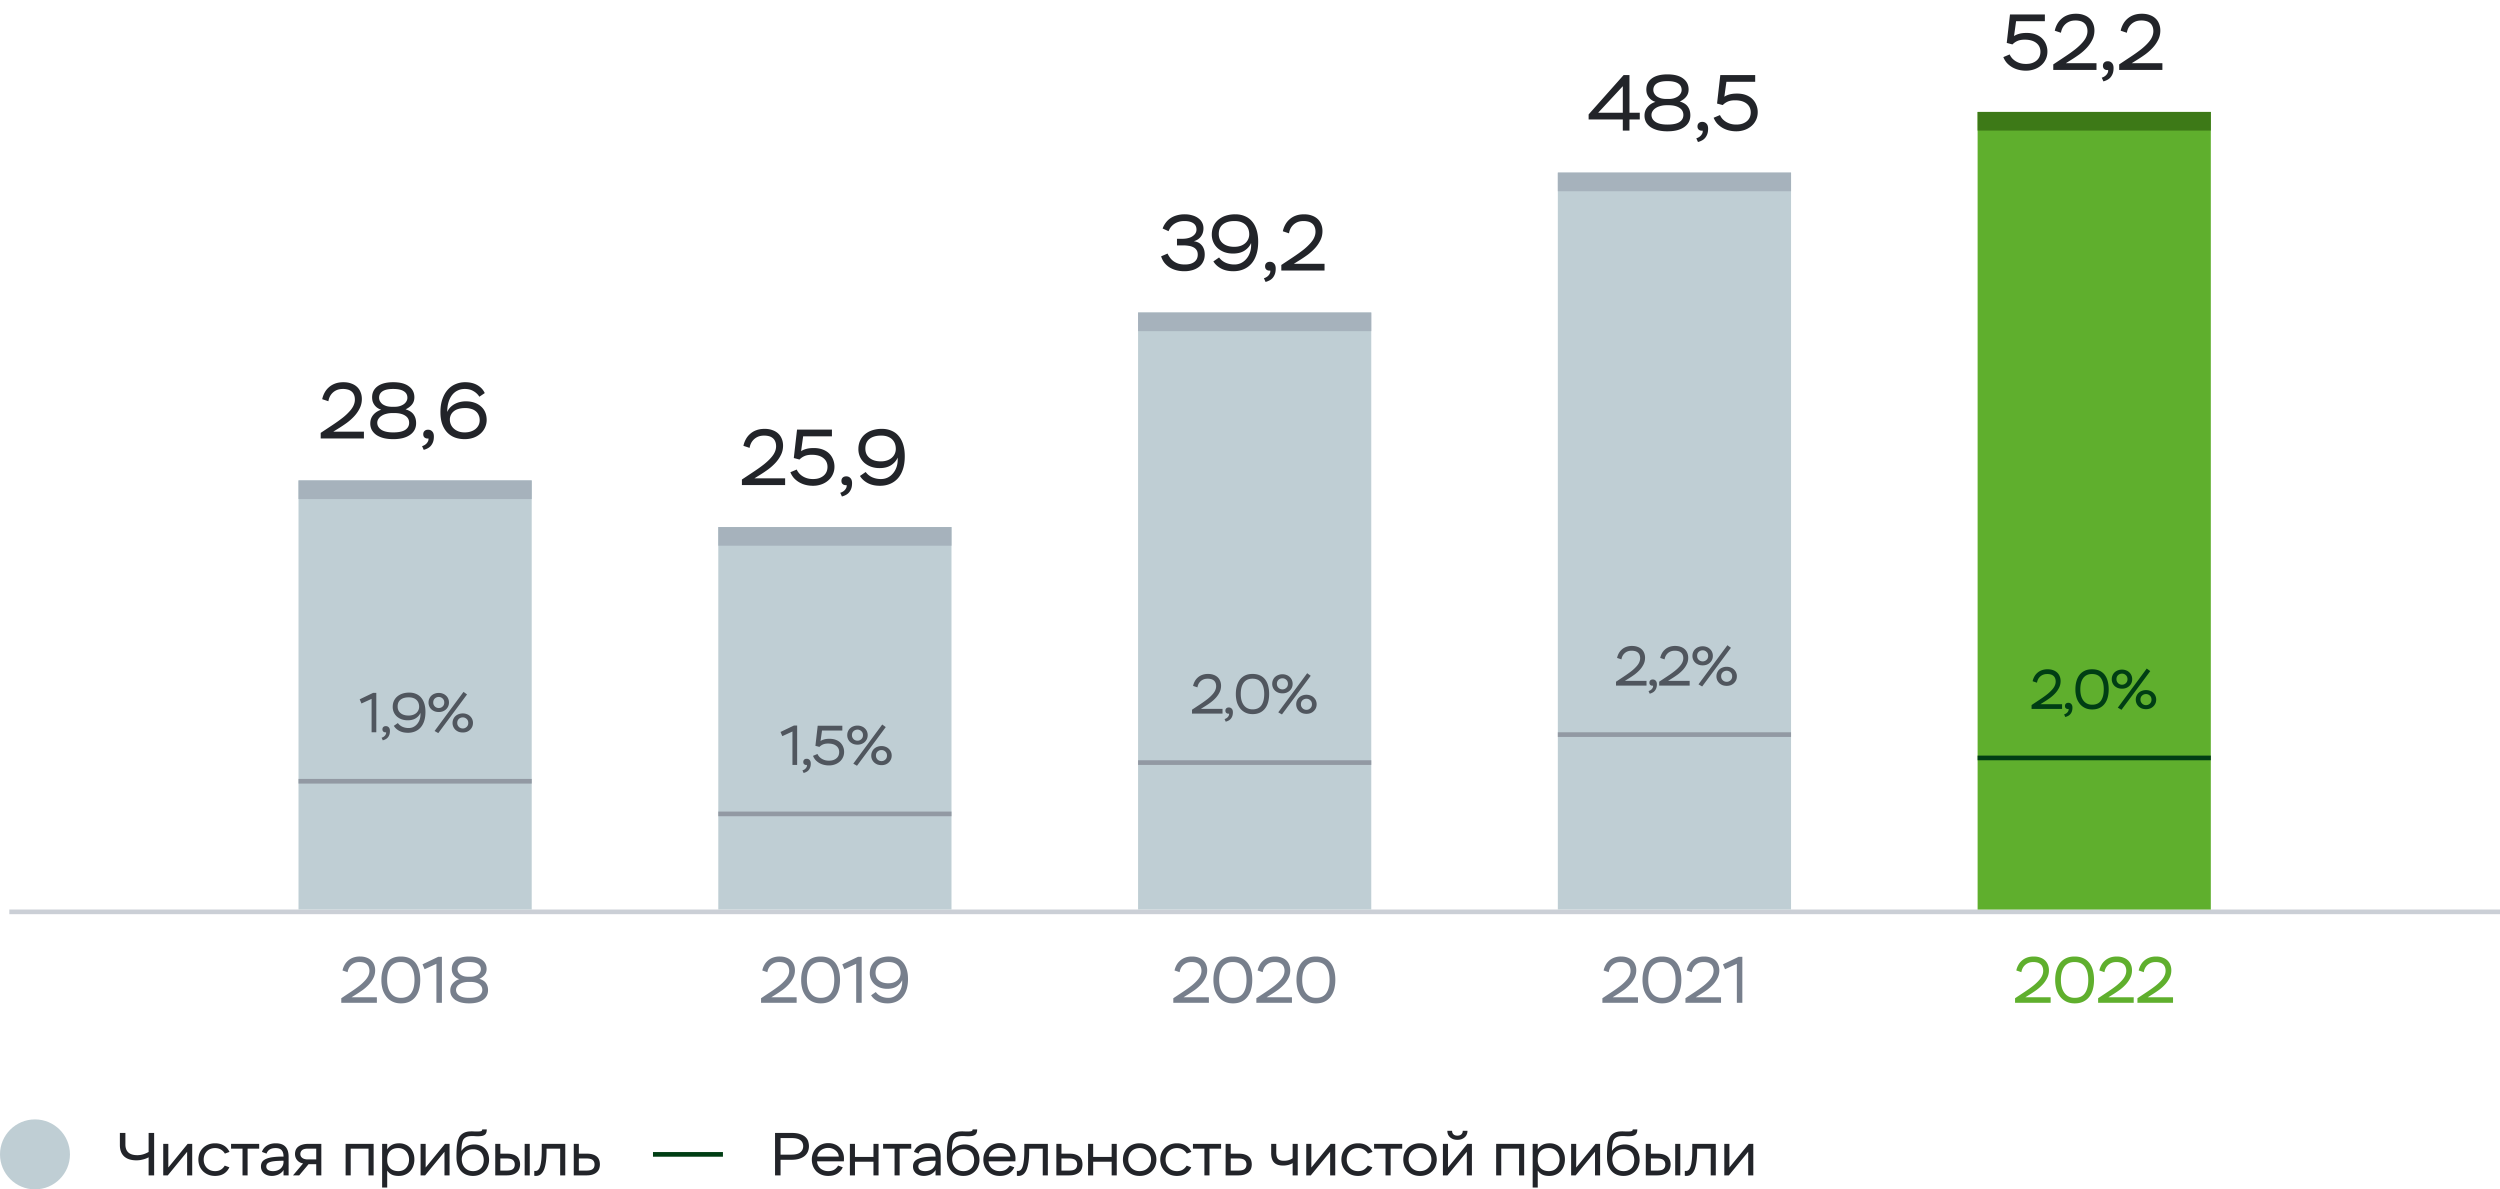 <svg viewBox="0 0 536 255" fill="none" xmlns="http://www.w3.org/2000/svg"><path stroke="#CBCFD6" d="M2 195.5h534"/><path d="M432.294 208.07c.084-.401.224-.784.42-1.148.196-.364.448-.681.756-.952.308-.28.676-.499 1.106-.658.429-.159.919-.238 1.47-.238.513 0 .97.075 1.372.224.401.14.742.341 1.022.602.28.261.49.574.63.938.149.364.224.761.224 1.19 0 .607-.131 1.167-.392 1.68a5.871 5.871 0 01-.966 1.386 9.45 9.45 0 01-1.288 1.148c-.467.336-.91.635-1.33.896l-1.078.672h5.418V215h-7.63v-.98l2.128-1.414c.7-.467 1.297-.896 1.792-1.288a9.659 9.659 0 001.204-1.134c.317-.355.546-.695.686-1.022a2.47 2.47 0 00.224-1.008c0-.345-.056-.639-.168-.882a1.415 1.415 0 00-.448-.588 1.737 1.737 0 00-.672-.322 3.244 3.244 0 00-.812-.098c-.42 0-.784.065-1.092.196a2.472 2.472 0 00-.77.518 2.41 2.41 0 00-.49.7 2.894 2.894 0 00-.224.756l-1.092-.364zm8.334 2.03c0-.728.084-1.395.252-2.002.168-.616.42-1.148.756-1.596a3.578 3.578 0 011.302-1.05c.523-.252 1.139-.378 1.848-.378.709 0 1.325.117 1.848.35.523.233.957.569 1.302 1.008.345.439.602.971.77 1.596.168.616.252 1.307.252 2.072 0 .728-.084 1.4-.252 2.016a4.376 4.376 0 01-.756 1.582 3.459 3.459 0 01-1.288 1.05c-.523.252-1.139.378-1.848.378-.672 0-1.269-.126-1.792-.378a3.71 3.71 0 01-1.316-1.05 4.785 4.785 0 01-.812-1.582 7.278 7.278 0 01-.266-2.016zm1.232 0c0 1.195.261 2.133.784 2.814s1.246 1.022 2.17 1.022c1.008 0 1.745-.341 2.212-1.022.467-.681.7-1.619.7-2.814s-.238-2.133-.714-2.814-1.218-1.022-2.226-1.022c-.504 0-.938.089-1.302.266a2.411 2.411 0 00-.91.77 3.548 3.548 0 00-.546 1.218 6.8 6.8 0 00-.168 1.582zm8.242-2.03c.084-.401.224-.784.42-1.148.196-.364.448-.681.756-.952.308-.28.676-.499 1.106-.658.429-.159.919-.238 1.47-.238.513 0 .97.075 1.372.224.401.14.742.341 1.022.602.28.261.49.574.63.938.149.364.224.761.224 1.19 0 .607-.131 1.167-.392 1.68a5.871 5.871 0 01-.966 1.386 9.45 9.45 0 01-1.288 1.148c-.467.336-.91.635-1.33.896l-1.078.672h5.418V215h-7.63v-.98l2.128-1.414c.7-.467 1.297-.896 1.792-1.288a9.659 9.659 0 001.204-1.134c.317-.355.546-.695.686-1.022a2.47 2.47 0 00.224-1.008c0-.345-.056-.639-.168-.882a1.415 1.415 0 00-.448-.588 1.737 1.737 0 00-.672-.322 3.244 3.244 0 00-.812-.098c-.42 0-.784.065-1.092.196a2.472 2.472 0 00-.77.518 2.41 2.41 0 00-.49.7 2.894 2.894 0 00-.224.756l-1.092-.364zm8.432 0c.084-.401.224-.784.42-1.148.196-.364.448-.681.756-.952.308-.28.677-.499 1.106-.658.429-.159.919-.238 1.47-.238.513 0 .971.075 1.372.224.401.14.742.341 1.022.602.28.261.49.574.63.938.149.364.224.761.224 1.19 0 .607-.131 1.167-.392 1.68a5.871 5.871 0 01-.966 1.386 9.39 9.39 0 01-1.288 1.148c-.467.336-.91.635-1.33.896l-1.078.672h5.418V215h-7.63v-.98l2.128-1.414c.7-.467 1.297-.896 1.792-1.288a9.589 9.589 0 001.204-1.134c.317-.355.546-.695.686-1.022a2.47 2.47 0 00.224-1.008c0-.345-.056-.639-.168-.882a1.415 1.415 0 00-.448-.588 1.737 1.737 0 00-.672-.322 3.244 3.244 0 00-.812-.098c-.42 0-.784.065-1.092.196a2.43 2.43 0 00-1.26 1.218 2.894 2.894 0 00-.224.756l-1.092-.364zM424 24h50v171h-50z" fill="#5FAF2D"/><path fill="#3D7917" d="M424 24h50v4h-50z"/><path d="M430.941 3.1h7.48v1.445h-6.171l-.442 3.196c.261-.193.612-.351 1.054-.476.454-.136 1.003-.204 1.649-.204.714 0 1.349.102 1.904.306.556.204 1.02.487 1.394.85.374.363.658.788.85 1.275a4.01 4.01 0 01.306 1.564c0 .6-.119 1.15-.357 1.649-.226.499-.549.93-.969 1.292a4.429 4.429 0 01-1.462.85 5.233 5.233 0 01-1.819.306 6.426 6.426 0 01-1.564-.187 5.379 5.379 0 01-1.394-.561 5.105 5.105 0 01-1.122-.901 4.414 4.414 0 01-.765-1.258l1.36-.578c.114.26.272.516.476.765.204.238.454.453.748.646.295.193.629.346 1.003.459.374.113.794.17 1.258.17.522 0 .975-.068 1.36-.204.397-.147.726-.34.986-.578.261-.238.454-.51.578-.816.125-.317.187-.652.187-1.003 0-.805-.3-1.44-.901-1.904-.589-.465-1.411-.697-2.465-.697-.6 0-1.105.085-1.513.255a3.37 3.37 0 00-1.122.765l-1.224-.323.697-6.103zm9.604 3.485c.102-.487.272-.952.51-1.394.238-.442.544-.827.918-1.156a4.06 4.06 0 011.343-.799c.521-.193 1.116-.289 1.785-.289.623 0 1.178.09 1.666.272.487.17.901.414 1.241.731.34.317.595.697.765 1.139.181.442.272.924.272 1.445 0 .737-.159 1.417-.476 2.04a7.13 7.13 0 01-1.173 1.683c-.476.51-.998.975-1.564 1.394-.567.408-1.105.77-1.615 1.088l-1.309.816h6.579V15h-9.265v-1.19l2.584-1.717a33.24 33.24 0 002.176-1.564c.6-.487 1.088-.946 1.462-1.377.385-.43.663-.844.833-1.241.181-.408.272-.816.272-1.224 0-.42-.068-.776-.204-1.071a1.723 1.723 0 00-.544-.714 2.108 2.108 0 00-.816-.391 3.92 3.92 0 00-.986-.119c-.51 0-.952.08-1.326.238a3.004 3.004 0 00-.935.629c-.25.25-.448.533-.595.85a3.517 3.517 0 00-.272.918l-1.326-.442zm10.069 10.064c.147-.034.3-.096.459-.187.17-.09.323-.204.459-.34.136-.136.244-.283.323-.442a.978.978 0 00.119-.68 1.063 1.063 0 01-.204.017.949.949 0 01-.646-.238c-.17-.159-.255-.385-.255-.68 0-.295.091-.527.272-.697.181-.181.436-.272.765-.272.363 0 .657.125.884.374.238.238.357.6.357 1.088 0 .465-.062.861-.187 1.19a2.623 2.623 0 01-.493.833 2.22 2.22 0 01-.697.527 3.63 3.63 0 01-.799.306l-.357-.799zm4.059-10.064c.102-.487.272-.952.51-1.394.238-.442.544-.827.918-1.156a4.06 4.06 0 011.343-.799c.521-.193 1.116-.289 1.785-.289.623 0 1.178.09 1.666.272.487.17.901.414 1.241.731.34.317.595.697.765 1.139.181.442.272.924.272 1.445 0 .737-.159 1.417-.476 2.04a7.13 7.13 0 01-1.173 1.683c-.476.51-.998.975-1.564 1.394-.567.408-1.105.77-1.615 1.088l-1.309.816h6.579V15h-9.265v-1.19l2.584-1.717a33.24 33.24 0 002.176-1.564c.6-.487 1.088-.946 1.462-1.377.385-.43.663-.844.833-1.241.181-.408.272-.816.272-1.224 0-.42-.068-.776-.204-1.071a1.723 1.723 0 00-.544-.714 2.108 2.108 0 00-.816-.391 3.92 3.92 0 00-.986-.119c-.51 0-.952.08-1.326.238a3.004 3.004 0 00-.935.629c-.25.25-.448.533-.595.85a3.517 3.517 0 00-.272.918l-1.326-.442z" fill="#222429"/><path d="M163.435 208.07c.084-.401.224-.784.42-1.148.196-.364.448-.681.756-.952.308-.28.677-.499 1.106-.658a4.22 4.22 0 011.47-.238c.514 0 .971.075 1.372.224.402.14.742.341 1.022.602.28.261.49.574.63.938.15.364.224.761.224 1.19 0 .607-.13 1.167-.392 1.68a5.871 5.871 0 01-.966 1.386 9.39 9.39 0 01-1.288 1.148c-.466.336-.91.635-1.33.896l-1.078.672h5.418V215h-7.63v-.98l2.128-1.414c.7-.467 1.298-.896 1.792-1.288a9.589 9.589 0 001.204-1.134c.318-.355.546-.695.686-1.022.15-.336.224-.672.224-1.008 0-.345-.056-.639-.168-.882a1.407 1.407 0 00-.448-.588 1.723 1.723 0 00-.672-.322 3.238 3.238 0 00-.812-.098c-.42 0-.784.065-1.092.196a2.495 2.495 0 00-.77.518 2.45 2.45 0 00-.49.7 2.933 2.933 0 00-.224.756l-1.092-.364zm8.335 2.03c0-.728.084-1.395.252-2.002.168-.616.42-1.148.756-1.596a3.578 3.578 0 011.302-1.05c.522-.252 1.138-.378 1.848-.378.709 0 1.325.117 1.848.35a3.39 3.39 0 011.302 1.008c.345.439.602.971.77 1.596.168.616.252 1.307.252 2.072 0 .728-.084 1.4-.252 2.016a4.376 4.376 0 01-.756 1.582 3.466 3.466 0 01-1.288 1.05c-.523.252-1.139.378-1.848.378-.672 0-1.27-.126-1.792-.378a3.702 3.702 0 01-1.316-1.05 4.766 4.766 0 01-.812-1.582 7.24 7.24 0 01-.266-2.016zm1.232 0c0 1.195.261 2.133.784 2.814.522.681 1.246 1.022 2.17 1.022 1.008 0 1.745-.341 2.212-1.022.466-.681.7-1.619.7-2.814s-.238-2.133-.714-2.814-1.218-1.022-2.226-1.022c-.504 0-.938.089-1.302.266a2.404 2.404 0 00-.91.77 3.548 3.548 0 00-.546 1.218 6.8 6.8 0 00-.168 1.582zm10.943-4.956h.798V215h-1.176v-8.358l-2.534 1.162-.448-1.05 3.36-1.61zm6.35 9.982c-.85 0-1.578-.163-2.184-.49-.598-.327-1.046-.742-1.344-1.246l1.008-.7c.289.401.667.709 1.134.924a3.73 3.73 0 001.554.322c.429 0 .821-.084 1.176-.252.364-.177.676-.42.938-.728.27-.308.48-.672.63-1.092.149-.42.224-.877.224-1.372v-.168c0-.056-.005-.112-.014-.168-.224.532-.607.975-1.148 1.33-.532.345-1.209.518-2.03.518a4.53 4.53 0 01-1.498-.238 3.823 3.823 0 01-1.19-.686 3.145 3.145 0 01-.784-1.064 3.274 3.274 0 01-.28-1.372c0-.541.098-1.031.294-1.47a3.22 3.22 0 01.854-1.134 3.9 3.9 0 011.302-.714 5.42 5.42 0 011.694-.252c.625 0 1.185.107 1.68.322a3.23 3.23 0 011.274.924c.354.411.625.919.812 1.526.186.597.28 1.288.28 2.072 0 .859-.108 1.615-.322 2.268-.206.644-.504 1.185-.896 1.624a3.762 3.762 0 01-1.386.98 4.54 4.54 0 01-1.778.336zm.168-4.312c.401 0 .765-.056 1.092-.168.326-.112.602-.266.826-.462.233-.205.41-.443.532-.714.121-.271.182-.56.182-.868 0-.299-.047-.588-.14-.868a1.971 1.971 0 00-.448-.742 2.132 2.132 0 00-.812-.532c-.327-.131-.728-.196-1.204-.196-.868 0-1.55.196-2.044.588-.486.383-.728.947-.728 1.694 0 .709.247 1.265.742 1.666.494.401 1.162.602 2.002.602z" fill="#777F8C"/><path fill="#BFCED4" d="M154 113h50v82h-50z"/><path fill="#A6B2BC" d="M154 113h50v4h-50z"/><path d="M159.389 95.585c.102-.487.272-.952.51-1.394.238-.442.544-.827.918-1.156a4.06 4.06 0 011.343-.799c.521-.193 1.116-.289 1.785-.289.623 0 1.178.09 1.666.272.487.17.901.414 1.241.731.34.317.595.697.765 1.139.181.442.272.924.272 1.445 0 .737-.159 1.417-.476 2.04a7.13 7.13 0 01-1.173 1.683c-.476.51-.998.975-1.564 1.394-.567.408-1.105.771-1.615 1.088l-1.309.816h6.579V104h-9.265v-1.19l2.584-1.717a33.353 33.353 0 002.176-1.564c.6-.487 1.088-.946 1.462-1.377.385-.43.663-.844.833-1.241.181-.408.272-.816.272-1.224 0-.42-.068-.776-.204-1.071a1.723 1.723 0 00-.544-.714 2.108 2.108 0 00-.816-.391 3.922 3.922 0 00-.986-.119c-.51 0-.952.08-1.326.238a3.004 3.004 0 00-.935.629c-.25.25-.448.533-.595.85a3.517 3.517 0 00-.272.918l-1.326-.442zm11.497-3.485h7.48v1.445h-6.171l-.442 3.196c.26-.193.612-.351 1.054-.476.453-.136 1.003-.204 1.649-.204.714 0 1.348.102 1.904.306.555.204 1.02.487 1.394.85.374.363.657.788.85 1.275.204.487.306 1.009.306 1.564 0 .601-.119 1.15-.357 1.649a3.74 3.74 0 01-.969 1.292 4.434 4.434 0 01-1.462.85 5.241 5.241 0 01-1.819.306 6.405 6.405 0 01-1.564-.187 5.372 5.372 0 01-1.394-.561 5.059 5.059 0 01-1.122-.901 4.373 4.373 0 01-.765-1.258l1.36-.578c.113.261.272.516.476.765.204.238.453.453.748.646.294.193.629.346 1.003.459.374.113.793.17 1.258.17.521 0 .974-.068 1.36-.204.396-.147.725-.34.986-.578.26-.238.453-.51.578-.816.124-.317.187-.652.187-1.003 0-.805-.301-1.44-.901-1.904-.59-.465-1.411-.697-2.465-.697-.601 0-1.105.085-1.513.255a3.352 3.352 0 00-1.122.765l-1.224-.323.697-6.103zm9.263 13.549c.147-.034.3-.096.459-.187.17-.091.323-.204.459-.34.136-.136.244-.283.323-.442a.978.978 0 00.119-.68 1.088 1.088 0 01-.204.017.947.947 0 01-.646-.238c-.17-.159-.255-.385-.255-.68 0-.295.091-.527.272-.697.181-.181.436-.272.765-.272.363 0 .657.125.884.374.238.238.357.601.357 1.088 0 .465-.062.861-.187 1.19a2.623 2.623 0 01-.493.833 2.22 2.22 0 01-.697.527 3.63 3.63 0 01-.799.306l-.357-.799zm8.513-1.496c-1.031 0-1.915-.198-2.652-.595-.725-.397-1.269-.901-1.632-1.513l1.224-.85c.351.487.81.861 1.377 1.122a4.531 4.531 0 001.887.391c.521 0 .997-.102 1.428-.306.442-.215.822-.51 1.139-.884.329-.374.584-.816.765-1.326.181-.51.272-1.065.272-1.666v-.204c0-.068-.006-.136-.017-.204-.272.646-.737 1.184-1.394 1.615-.646.419-1.468.629-2.465.629a5.507 5.507 0 01-1.819-.289 4.648 4.648 0 01-1.445-.833 3.835 3.835 0 01-.952-1.292 3.975 3.975 0 01-.34-1.666c0-.657.119-1.252.357-1.785a3.91 3.91 0 011.037-1.377 4.735 4.735 0 011.581-.867 6.582 6.582 0 012.057-.306c.759 0 1.439.13 2.04.391.612.25 1.128.623 1.547 1.122.431.499.759 1.116.986 1.853.227.725.34 1.564.34 2.516 0 1.043-.13 1.96-.391 2.754-.249.782-.612 1.439-1.088 1.972a4.567 4.567 0 01-1.683 1.19c-.646.272-1.366.408-2.159.408zm.204-5.236c.487 0 .929-.068 1.326-.204a2.958 2.958 0 001.003-.561c.283-.25.499-.538.646-.867.147-.329.221-.68.221-1.054a3.32 3.32 0 00-.17-1.054 2.375 2.375 0 00-.544-.901c-.249-.272-.578-.487-.986-.646-.397-.159-.884-.238-1.462-.238-1.054 0-1.881.238-2.482.714-.589.465-.884 1.15-.884 2.057 0 .861.3 1.536.901 2.023.601.487 1.411.731 2.431.731z" fill="#222429"/><path d="M73.435 208.07c.084-.401.224-.784.42-1.148.196-.364.448-.681.756-.952.308-.28.677-.499 1.106-.658a4.22 4.22 0 011.47-.238c.514 0 .971.075 1.372.224.402.14.742.341 1.022.602.28.261.49.574.63.938.15.364.224.761.224 1.19 0 .607-.13 1.167-.392 1.68a5.871 5.871 0 01-.966 1.386c-.392.42-.82.803-1.288 1.148-.466.336-.91.635-1.33.896l-1.078.672H80.8V215h-7.63v-.98l2.128-1.414c.7-.467 1.298-.896 1.792-1.288a9.61 9.61 0 001.204-1.134c.318-.355.546-.695.686-1.022.15-.336.224-.672.224-1.008 0-.345-.056-.639-.168-.882a1.413 1.413 0 00-.448-.588 1.733 1.733 0 00-.672-.322 3.242 3.242 0 00-.812-.098c-.42 0-.784.065-1.092.196a2.43 2.43 0 00-1.26 1.218 2.906 2.906 0 00-.224.756l-1.092-.364zm8.335 2.03c0-.728.084-1.395.252-2.002.168-.616.42-1.148.756-1.596a3.578 3.578 0 011.302-1.05c.522-.252 1.138-.378 1.848-.378.709 0 1.325.117 1.848.35a3.39 3.39 0 011.302 1.008c.345.439.602.971.77 1.596.168.616.252 1.307.252 2.072 0 .728-.084 1.4-.252 2.016a4.367 4.367 0 01-.756 1.582 3.462 3.462 0 01-1.288 1.05c-.523.252-1.139.378-1.848.378-.672 0-1.27-.126-1.792-.378a3.71 3.71 0 01-1.316-1.05 4.783 4.783 0 01-.812-1.582 7.263 7.263 0 01-.266-2.016zm1.232 0c0 1.195.261 2.133.784 2.814.522.681 1.246 1.022 2.17 1.022 1.008 0 1.745-.341 2.212-1.022.466-.681.7-1.619.7-2.814s-.238-2.133-.714-2.814-1.218-1.022-2.226-1.022c-.504 0-.938.089-1.302.266a2.408 2.408 0 00-.91.77 3.559 3.559 0 00-.546 1.218 6.8 6.8 0 00-.168 1.582zm10.943-4.956h.798V215h-1.176v-8.358l-2.534 1.162-.448-1.05 3.36-1.61zm6.882 4.27c.317 0 .611-.037.882-.112.28-.084.522-.196.728-.336a1.53 1.53 0 00.476-.504c.121-.196.182-.411.182-.644 0-.504-.21-.887-.63-1.148-.411-.271-1.041-.406-1.89-.406-.822 0-1.442.135-1.862.406-.41.271-.616.653-.616 1.148 0 .224.056.434.168.63.112.196.266.369.462.518.205.14.448.252.728.336.29.075.602.112.938.112h.434zm-.378 1.106c-.392 0-.756.047-1.092.14a2.653 2.653 0 00-.84.364 1.688 1.688 0 00-.546.546 1.21 1.21 0 00-.196.658c0 .504.233.915.7 1.232.476.317 1.18.476 2.114.476.961 0 1.67-.149 2.128-.448.457-.308.686-.723.686-1.246 0-.551-.238-.975-.714-1.274-.467-.299-1.097-.448-1.89-.448h-.35zm.154 4.606a7.27 7.27 0 01-1.694-.182 4.32 4.32 0 01-1.274-.546 2.76 2.76 0 01-.812-.868 2.432 2.432 0 01-.28-1.176c0-.579.172-1.078.518-1.498.354-.429.826-.737 1.414-.924a2.658 2.658 0 01-.728-.364 2.262 2.262 0 01-.798-1.148 2.82 2.82 0 01-.084-.686c0-.812.317-1.456.952-1.932.644-.485 1.568-.728 2.772-.728 1.213 0 2.137.243 2.772.728.644.476.966 1.12.966 1.932 0 .504-.14.929-.42 1.274-.271.345-.649.63-1.134.854.672.205 1.148.513 1.428.924.289.411.434.915.434 1.512 0 .448-.094.849-.28 1.204a2.53 2.53 0 01-.812.882c-.346.243-.77.429-1.274.56a7.026 7.026 0 01-1.666.182z" fill="#777F8C"/><path fill="#BFCED4" d="M64 103h50v92H64z"/><path fill="#A6B2BC" d="M64 103h50v4H64z"/><path d="M69.081 85.585c.102-.487.272-.952.51-1.394.238-.442.544-.827.918-1.156.374-.34.822-.606 1.343-.799.522-.193 1.117-.289 1.785-.289.624 0 1.18.09 1.666.272.488.17.901.414 1.241.731.34.317.595.697.765 1.139.182.442.272.924.272 1.445a4.43 4.43 0 01-.476 2.04 7.13 7.13 0 01-1.173 1.683c-.476.51-.997.975-1.564 1.394-.566.408-1.105.77-1.615 1.088l-1.309.816h6.58V94h-9.266v-1.19l2.584-1.717a33.131 33.131 0 002.176-1.564 11.659 11.659 0 001.462-1.377c.386-.43.663-.844.833-1.241.182-.408.272-.816.272-1.224 0-.42-.068-.776-.204-1.071a1.72 1.72 0 00-.544-.714 2.102 2.102 0 00-.816-.391 3.92 3.92 0 00-.986-.119c-.51 0-.952.08-1.326.238a2.953 2.953 0 00-1.53 1.479 3.533 3.533 0 00-.272.918l-1.326-.442zm15.51 1.632c.385 0 .742-.045 1.07-.136.34-.102.635-.238.885-.408.249-.17.442-.374.578-.612a1.46 1.46 0 00.22-.782c0-.612-.254-1.077-.764-1.394-.499-.329-1.264-.493-2.295-.493-.998 0-1.751.164-2.261.493-.499.329-.748.793-.748 1.394 0 .272.068.527.204.765a2.1 2.1 0 00.56.629c.25.17.545.306.885.408.351.09.73.136 1.139.136h.527zm-.46 1.343a4.94 4.94 0 00-1.325.17 3.23 3.23 0 00-1.02.442 2.057 2.057 0 00-.663.663c-.159.25-.238.516-.238.799 0 .612.283 1.11.85 1.496.578.385 1.433.578 2.567.578 1.167 0 2.028-.181 2.584-.544.555-.374.833-.878.833-1.513 0-.669-.29-1.184-.867-1.547-.567-.363-1.332-.544-2.295-.544h-.425zm.188 5.593c-.76 0-1.445-.074-2.057-.221-.601-.159-1.117-.38-1.547-.663a3.348 3.348 0 01-.986-1.054 2.955 2.955 0 01-.34-1.428c0-.703.21-1.309.629-1.819.43-.521 1.003-.895 1.717-1.122a3.227 3.227 0 01-.884-.442 2.74 2.74 0 01-.97-1.394 3.422 3.422 0 01-.101-.833c0-.986.385-1.768 1.156-2.346.782-.59 1.904-.884 3.366-.884 1.473 0 2.595.295 3.366.884.782.578 1.173 1.36 1.173 2.346 0 .612-.17 1.128-.51 1.547-.329.42-.788.765-1.377 1.037.816.25 1.394.623 1.734 1.122.351.499.527 1.11.527 1.836a3.09 3.09 0 01-.34 1.462c-.227.42-.556.776-.986 1.071-.42.295-.935.521-1.547.68a8.51 8.51 0 01-2.023.221zm6.17 1.496c.148-.034.3-.096.46-.187.17-.09.323-.204.459-.34.135-.136.243-.283.323-.442a.98.98 0 00.119-.68 1.06 1.06 0 01-.204.017.949.949 0 01-.647-.238c-.17-.159-.254-.385-.254-.68 0-.295.09-.527.271-.697.182-.181.437-.272.765-.272.363 0 .658.125.884.374.238.238.357.6.357 1.088 0 .465-.062.861-.187 1.19a2.617 2.617 0 01-.492.833 2.224 2.224 0 01-.698.527c-.26.136-.526.238-.798.306l-.357-.799zm9.142-1.496c-.793 0-1.513-.125-2.159-.374a4.391 4.391 0 01-1.632-1.105c-.453-.499-.804-1.105-1.054-1.819-.238-.714-.357-1.541-.357-2.482 0-1.065.142-2 .425-2.805.284-.805.663-1.473 1.14-2.006a4.583 4.583 0 011.682-1.207 5.204 5.204 0 012.04-.408c1.032 0 1.91.21 2.635.629.726.42 1.253.986 1.581 1.7l-1.156.782a3.6 3.6 0 00-1.275-1.207c-.51-.306-1.127-.459-1.853-.459-.566 0-1.076.113-1.53.34a3.255 3.255 0 00-1.173.952c-.328.408-.583.907-.765 1.496-.181.578-.277 1.23-.289 1.955v.187c.159-.374.374-.703.646-.986.284-.283.6-.521.952-.714a4.328 4.328 0 011.122-.425 5.098 5.098 0 011.241-.153c.692 0 1.315.096 1.87.289a4.01 4.01 0 011.411.816c.397.351.697.77.901 1.258.204.487.306 1.026.306 1.615a3.77 3.77 0 01-.374 1.683 3.78 3.78 0 01-1.003 1.309 4.595 4.595 0 01-1.496.85 5.66 5.66 0 01-1.836.289zm-.017-1.445c.476 0 .907-.062 1.292-.187.397-.125.737-.3 1.02-.527.295-.238.522-.516.68-.833.159-.317.238-.674.238-1.071 0-.43-.079-.805-.238-1.122a2.135 2.135 0 00-.629-.816 2.52 2.52 0 00-.986-.493 4.205 4.205 0 00-1.224-.17c-1.088 0-1.915.232-2.482.697a2.224 2.224 0 00-.833 1.785 2.553 2.553 0 00.851 1.921c.271.25.6.448.985.595.397.147.839.221 1.326.221z" fill="#222429"/><path d="M251.822 208.07c.084-.401.224-.784.42-1.148.196-.364.448-.681.756-.952.308-.28.677-.499 1.106-.658.429-.159.919-.238 1.47-.238.513 0 .971.075 1.372.224.401.14.742.341 1.022.602.28.261.49.574.63.938.149.364.224.761.224 1.19 0 .607-.131 1.167-.392 1.68a5.871 5.871 0 01-.966 1.386 9.39 9.39 0 01-1.288 1.148c-.467.336-.91.635-1.33.896l-1.078.672h5.418V215h-7.63v-.98l2.128-1.414c.7-.467 1.297-.896 1.792-1.288a9.589 9.589 0 001.204-1.134c.317-.355.546-.695.686-1.022a2.47 2.47 0 00.224-1.008c0-.345-.056-.639-.168-.882a1.415 1.415 0 00-.448-.588 1.737 1.737 0 00-.672-.322 3.244 3.244 0 00-.812-.098c-.42 0-.784.065-1.092.196a2.43 2.43 0 00-1.26 1.218 2.894 2.894 0 00-.224.756l-1.092-.364zm8.334 2.03c0-.728.084-1.395.252-2.002.168-.616.42-1.148.756-1.596.346-.448.78-.798 1.302-1.05.523-.252 1.139-.378 1.848-.378.71 0 1.326.117 1.848.35.523.233.957.569 1.302 1.008.346.439.602.971.77 1.596.168.616.252 1.307.252 2.072 0 .728-.084 1.4-.252 2.016a4.344 4.344 0 01-.756 1.582 3.459 3.459 0 01-1.288 1.05c-.522.252-1.138.378-1.848.378-.672 0-1.269-.126-1.792-.378a3.72 3.72 0 01-1.316-1.05 4.803 4.803 0 01-.812-1.582 7.278 7.278 0 01-.266-2.016zm1.232 0c0 1.195.262 2.133.784 2.814.523.681 1.246 1.022 2.17 1.022 1.008 0 1.746-.341 2.212-1.022.467-.681.7-1.619.7-2.814s-.238-2.133-.714-2.814-1.218-1.022-2.226-1.022c-.504 0-.938.089-1.302.266a2.411 2.411 0 00-.91.77 3.586 3.586 0 00-.546 1.218 6.8 6.8 0 00-.168 1.582zm8.242-2.03c.084-.401.224-.784.42-1.148.196-.364.448-.681.756-.952.308-.28.677-.499 1.106-.658.429-.159.919-.238 1.47-.238.513 0 .971.075 1.372.224.401.14.742.341 1.022.602.28.261.49.574.63.938.149.364.224.761.224 1.19 0 .607-.131 1.167-.392 1.68a5.871 5.871 0 01-.966 1.386 9.39 9.39 0 01-1.288 1.148c-.467.336-.91.635-1.33.896l-1.078.672h5.418V215h-7.63v-.98l2.128-1.414c.7-.467 1.297-.896 1.792-1.288a9.589 9.589 0 001.204-1.134c.317-.355.546-.695.686-1.022a2.47 2.47 0 00.224-1.008c0-.345-.056-.639-.168-.882a1.415 1.415 0 00-.448-.588 1.737 1.737 0 00-.672-.322 3.244 3.244 0 00-.812-.098c-.42 0-.784.065-1.092.196a2.43 2.43 0 00-1.26 1.218 2.894 2.894 0 00-.224.756l-1.092-.364zm8.334 2.03c0-.728.084-1.395.252-2.002.168-.616.42-1.148.756-1.596.346-.448.78-.798 1.302-1.05.523-.252 1.139-.378 1.848-.378.71 0 1.326.117 1.848.35.523.233.957.569 1.302 1.008.346.439.602.971.77 1.596.168.616.252 1.307.252 2.072 0 .728-.084 1.4-.252 2.016a4.344 4.344 0 01-.756 1.582 3.459 3.459 0 01-1.288 1.05c-.522.252-1.138.378-1.848.378-.672 0-1.269-.126-1.792-.378a3.72 3.72 0 01-1.316-1.05 4.803 4.803 0 01-.812-1.582 7.278 7.278 0 01-.266-2.016zm1.232 0c0 1.195.262 2.133.784 2.814.523.681 1.246 1.022 2.17 1.022 1.008 0 1.746-.341 2.212-1.022.467-.681.7-1.619.7-2.814s-.238-2.133-.714-2.814-1.218-1.022-2.226-1.022c-.504 0-.938.089-1.302.266a2.411 2.411 0 00-.91.77 3.586 3.586 0 00-.546 1.218 6.8 6.8 0 00-.168 1.582z" fill="#777F8C"/><path fill="#BFCED4" d="M244 67h50v128h-50z"/><path fill="#A6B2BC" d="M244 67h50v4h-50z"/><path d="M249.267 48.99c.159-.442.374-.844.646-1.207a4.22 4.22 0 01.986-.969c.397-.272.85-.482 1.36-.629a6.005 6.005 0 011.751-.238c.578 0 1.111.074 1.598.221.499.136.924.334 1.275.595.363.25.641.561.833.935.204.374.306.788.306 1.241 0 .691-.181 1.28-.544 1.768-.351.487-.867.827-1.547 1.02.295.023.584.096.867.221.284.113.533.289.748.527.227.227.408.516.544.867.136.34.204.748.204 1.224 0 .578-.113 1.094-.34 1.547a3.129 3.129 0 01-.918 1.122 4.224 4.224 0 01-1.377.68 5.983 5.983 0 01-1.717.238c-.668 0-1.28-.08-1.836-.238a5.445 5.445 0 01-1.445-.646 4.537 4.537 0 01-1.071-1.003 4.578 4.578 0 01-.646-1.309l1.377-.595c.148.306.323.6.527.884.204.283.454.533.748.748a3.89 3.89 0 001.037.527c.397.125.867.187 1.411.187.85 0 1.519-.181 2.006-.544.499-.374.748-.901.748-1.581 0-.374-.079-.686-.238-.935a1.64 1.64 0 00-.663-.612 2.894 2.894 0 00-1.003-.323 6.854 6.854 0 00-1.224-.102h-1.326V51.2h1.054c.986 0 1.751-.187 2.295-.561.556-.374.833-.844.833-1.411 0-.612-.232-1.071-.697-1.377-.464-.306-1.093-.459-1.887-.459-.487 0-.918.062-1.292.187a3.661 3.661 0 00-.986.493 3.393 3.393 0 00-.697.697 3.65 3.65 0 00-.425.799l-1.275-.578zm15.167 9.163c-1.031 0-1.915-.198-2.652-.595-.725-.397-1.269-.901-1.632-1.513l1.224-.85c.352.487.811.861 1.377 1.122.578.26 1.207.391 1.887.391a3.29 3.29 0 001.428-.306c.442-.215.822-.51 1.139-.884.329-.374.584-.816.765-1.326.182-.51.272-1.065.272-1.666v-.204a1.17 1.17 0 00-.017-.204c-.272.646-.736 1.184-1.394 1.615-.646.42-1.467.629-2.465.629a5.52 5.52 0 01-1.819-.289 4.648 4.648 0 01-1.445-.833 3.835 3.835 0 01-.952-1.292 3.99 3.99 0 01-.34-1.666c0-.657.119-1.252.357-1.785a3.922 3.922 0 011.037-1.377 4.735 4.735 0 011.581-.867 6.586 6.586 0 012.057-.306c.76 0 1.44.13 2.04.391.612.25 1.128.623 1.547 1.122.431.499.76 1.116.986 1.853.227.725.34 1.564.34 2.516 0 1.043-.13 1.96-.391 2.754-.249.782-.612 1.44-1.088 1.972a4.547 4.547 0 01-1.683 1.19c-.646.272-1.365.408-2.159.408zm.204-5.236c.488 0 .93-.068 1.326-.204a2.958 2.958 0 001.003-.561 2.506 2.506 0 00.867-1.921c0-.363-.056-.714-.17-1.054a2.363 2.363 0 00-.544-.901c-.249-.272-.578-.487-.986-.646-.396-.159-.884-.238-1.462-.238-1.054 0-1.881.238-2.482.714-.589.465-.884 1.15-.884 2.057 0 .861.301 1.536.901 2.023.601.487 1.411.731 2.431.731zm6.341 6.732c.148-.034.301-.096.459-.187.17-.09.323-.204.459-.34.136-.136.244-.283.323-.442a.978.978 0 00.119-.68 1.049 1.049 0 01-.204.017.95.95 0 01-.646-.238c-.17-.159-.255-.385-.255-.68 0-.295.091-.527.272-.697.182-.181.437-.272.765-.272.363 0 .658.125.884.374.238.238.357.6.357 1.088 0 .465-.062.861-.187 1.19a2.605 2.605 0 01-.493.833 2.22 2.22 0 01-.697.527c-.26.136-.527.238-.799.306l-.357-.799zm4.059-10.064c.102-.487.272-.952.51-1.394.238-.442.544-.827.918-1.156a4.07 4.07 0 011.343-.799c.521-.193 1.116-.289 1.785-.289.623 0 1.179.09 1.666.272.487.17.901.414 1.241.731.34.317.595.697.765 1.139.181.442.272.924.272 1.445 0 .737-.159 1.417-.476 2.04a7.13 7.13 0 01-1.173 1.683c-.476.51-.997.975-1.564 1.394-.567.408-1.105.77-1.615 1.088l-1.309.816h6.579V58h-9.265v-1.19l2.584-1.717a33.24 33.24 0 002.176-1.564 11.703 11.703 0 001.462-1.377c.385-.43.663-.844.833-1.241.181-.408.272-.816.272-1.224 0-.42-.068-.776-.204-1.071a1.723 1.723 0 00-.544-.714 2.108 2.108 0 00-.816-.391 3.922 3.922 0 00-.986-.119c-.51 0-.952.08-1.326.238a2.95 2.95 0 00-1.53 1.479 3.517 3.517 0 00-.272.918l-1.326-.442z" fill="#222429"/><path d="M343.818 208.07c.084-.401.224-.784.42-1.148.196-.364.448-.681.756-.952.308-.28.677-.499 1.106-.658a4.22 4.22 0 011.47-.238c.514 0 .971.075 1.372.224.402.14.742.341 1.022.602.28.261.49.574.63.938.15.364.224.761.224 1.19 0 .607-.13 1.167-.392 1.68a5.871 5.871 0 01-.966 1.386 9.39 9.39 0 01-1.288 1.148c-.466.336-.91.635-1.33.896l-1.078.672h5.418V215h-7.63v-.98l2.128-1.414c.7-.467 1.298-.896 1.792-1.288a9.589 9.589 0 001.204-1.134c.318-.355.546-.695.686-1.022.15-.336.224-.672.224-1.008 0-.345-.056-.639-.168-.882a1.407 1.407 0 00-.448-.588 1.723 1.723 0 00-.672-.322 3.238 3.238 0 00-.812-.098c-.42 0-.784.065-1.092.196a2.495 2.495 0 00-.77.518 2.45 2.45 0 00-.49.7 2.933 2.933 0 00-.224.756l-1.092-.364zm8.334 2.03c0-.728.084-1.395.252-2.002.168-.616.42-1.148.756-1.596.346-.448.78-.798 1.302-1.05.523-.252 1.139-.378 1.848-.378.71 0 1.326.117 1.848.35.523.233.957.569 1.302 1.008.346.439.602.971.77 1.596.168.616.252 1.307.252 2.072 0 .728-.084 1.4-.252 2.016a4.344 4.344 0 01-.756 1.582 3.459 3.459 0 01-1.288 1.05c-.522.252-1.138.378-1.848.378-.672 0-1.269-.126-1.792-.378a3.72 3.72 0 01-1.316-1.05 4.803 4.803 0 01-.812-1.582 7.278 7.278 0 01-.266-2.016zm1.232 0c0 1.195.262 2.133.784 2.814.523.681 1.246 1.022 2.17 1.022 1.008 0 1.746-.341 2.212-1.022.467-.681.7-1.619.7-2.814s-.238-2.133-.714-2.814-1.218-1.022-2.226-1.022c-.504 0-.938.089-1.302.266a2.411 2.411 0 00-.91.77 3.586 3.586 0 00-.546 1.218 6.8 6.8 0 00-.168 1.582zm8.242-2.03c.084-.401.224-.784.42-1.148.196-.364.448-.681.756-.952.308-.28.677-.499 1.106-.658.429-.159.919-.238 1.47-.238.513 0 .971.075 1.372.224.401.14.742.341 1.022.602.28.261.49.574.63.938.149.364.224.761.224 1.19 0 .607-.131 1.167-.392 1.68a5.871 5.871 0 01-.966 1.386 9.39 9.39 0 01-1.288 1.148c-.467.336-.91.635-1.33.896l-1.078.672h5.418V215h-7.63v-.98l2.128-1.414c.7-.467 1.297-.896 1.792-1.288a9.589 9.589 0 001.204-1.134c.317-.355.546-.695.686-1.022a2.47 2.47 0 00.224-1.008c0-.345-.056-.639-.168-.882a1.415 1.415 0 00-.448-.588 1.737 1.737 0 00-.672-.322 3.244 3.244 0 00-.812-.098c-.42 0-.784.065-1.092.196a2.43 2.43 0 00-1.26 1.218 2.894 2.894 0 00-.224.756l-1.092-.364zm11.134-2.926h.798V215h-1.176v-8.358l-2.534 1.162-.448-1.05 3.36-1.61z" fill="#777F8C"/><path fill="#BFCED4" d="M334 37h50v158h-50z"/><path fill="#A6B2BC" d="M334 37h50v4h-50z"/><path d="M347.929 25.62h-7.327v-1.088l7.497-8.432h1.258v8.075h2.21v1.445h-2.21V28h-1.428v-2.38zm0-1.445V18.48l-5.287 5.695h5.287zm9.857-2.958c.386 0 .743-.045 1.071-.136.34-.102.635-.238.884-.408.25-.17.442-.374.578-.612.148-.238.221-.499.221-.782 0-.612-.255-1.077-.765-1.394-.498-.329-1.263-.493-2.295-.493-.997 0-1.751.164-2.261.493-.498.329-.748.793-.748 1.394 0 .272.068.527.204.765a2.1 2.1 0 00.561.629c.25.17.544.306.884.408.352.09.731.136 1.139.136h.527zm-.459 1.343a4.94 4.94 0 00-1.326.17c-.396.102-.736.25-1.02.442a2.063 2.063 0 00-.663.663 1.47 1.47 0 00-.238.799c0 .612.284 1.11.85 1.496.578.385 1.434.578 2.567.578 1.168 0 2.029-.181 2.584-.544.556-.374.833-.878.833-1.513 0-.669-.289-1.184-.867-1.547-.566-.363-1.331-.544-2.295-.544h-.425zm.187 5.593a8.809 8.809 0 01-2.057-.221c-.6-.159-1.116-.38-1.547-.663a3.351 3.351 0 01-.986-1.054 2.962 2.962 0 01-.34-1.428c0-.703.21-1.309.629-1.819.431-.521 1.003-.895 1.717-1.122a3.236 3.236 0 01-.884-.442 2.752 2.752 0 01-.969-1.394 3.422 3.422 0 01-.102-.833c0-.986.386-1.768 1.156-2.346.782-.59 1.904-.884 3.366-.884 1.474 0 2.596.295 3.366.884.782.578 1.173 1.36 1.173 2.346 0 .612-.17 1.128-.51 1.547-.328.42-.787.765-1.377 1.037.816.25 1.394.623 1.734 1.122.352.499.527 1.11.527 1.836 0 .544-.113 1.031-.34 1.462-.226.42-.555.776-.986 1.071-.419.295-.935.521-1.547.68-.6.147-1.275.221-2.023.221zm6.171 1.496c.148-.034.301-.096.459-.187.17-.09.323-.204.459-.34.136-.136.244-.283.323-.442a.978.978 0 00.119-.68 1.049 1.049 0 01-.204.017.95.95 0 01-.646-.238c-.17-.159-.255-.385-.255-.68 0-.295.091-.527.272-.697.182-.181.437-.272.765-.272.363 0 .658.125.884.374.238.238.357.6.357 1.088 0 .465-.062.861-.187 1.19a2.605 2.605 0 01-.493.833 2.22 2.22 0 01-.697.527c-.26.136-.527.238-.799.306l-.357-.799zm5.147-13.549h7.48v1.445h-6.171l-.442 3.196c.261-.193.612-.351 1.054-.476.453-.136 1.003-.204 1.649-.204.714 0 1.349.102 1.904.306.555.204 1.02.487 1.394.85.374.363.657.788.85 1.275.204.487.306 1.009.306 1.564 0 .6-.119 1.15-.357 1.649a3.74 3.74 0 01-.969 1.292 4.429 4.429 0 01-1.462.85 5.237 5.237 0 01-1.819.306 6.426 6.426 0 01-1.564-.187 5.365 5.365 0 01-1.394-.561 5.105 5.105 0 01-1.122-.901 4.414 4.414 0 01-.765-1.258l1.36-.578c.113.26.272.516.476.765.204.238.453.453.748.646s.629.346 1.003.459c.374.113.793.17 1.258.17.521 0 .975-.068 1.36-.204.397-.147.725-.34.986-.578.261-.238.453-.51.578-.816.125-.317.187-.652.187-1.003 0-.805-.3-1.44-.901-1.904-.589-.465-1.411-.697-2.465-.697-.601 0-1.105.085-1.513.255a3.352 3.352 0 00-1.122.765l-1.224-.323.697-6.103z" fill="#222429"/><path d="M79.995 148.552h.684V157h-1.008v-7.164l-2.172.996-.384-.9 2.88-1.38zm1.818 9.612c.104-.024.212-.068.324-.132.12-.064.228-.144.324-.24a1.2 1.2 0 00.228-.312.692.692 0 00.084-.48.745.745 0 01-.144.012.67.67 0 01-.456-.168c-.12-.112-.18-.272-.18-.48 0-.208.064-.372.192-.492.128-.128.308-.192.54-.192.256 0 .464.088.624.264.168.168.252.424.252.768 0 .328-.044.608-.132.84a1.847 1.847 0 01-.348.588 1.57 1.57 0 01-.492.372 2.558 2.558 0 01-.564.216l-.252-.564zm5.65-1.056c-.729 0-1.353-.14-1.873-.42-.512-.28-.896-.636-1.152-1.068l.864-.6c.248.344.572.608.972.792.408.184.852.276 1.332.276.368 0 .704-.072 1.008-.216.312-.152.58-.36.804-.624.232-.264.412-.576.54-.936.128-.36.192-.752.192-1.176v-.144a.875.875 0 00-.012-.144c-.192.456-.52.836-.984 1.14-.456.296-1.036.444-1.74.444-.464 0-.892-.068-1.284-.204a3.278 3.278 0 01-1.02-.588 2.704 2.704 0 01-.672-.912 2.81 2.81 0 01-.24-1.176c0-.464.084-.884.252-1.26.176-.384.42-.708.732-.972a3.343 3.343 0 011.116-.612c.44-.144.924-.216 1.452-.216.536 0 1.016.092 1.44.276.432.176.796.44 1.092.792.304.352.536.788.696 1.308.16.512.24 1.104.24 1.776 0 .736-.092 1.384-.276 1.944a3.78 3.78 0 01-.768 1.392 3.217 3.217 0 01-1.188.84 3.89 3.89 0 01-1.524.288zm.143-3.696c.344 0 .656-.048.936-.144a2.09 2.09 0 00.708-.396 1.779 1.779 0 00.612-1.356c0-.256-.04-.504-.12-.744a1.676 1.676 0 00-.384-.636 1.82 1.82 0 00-.696-.456c-.28-.112-.624-.168-1.032-.168-.744 0-1.328.168-1.752.504-.416.328-.624.812-.624 1.452 0 .608.212 1.084.636 1.428.424.344.996.516 1.716.516zm11.772-5.076l.756.552-6.168 8.292-.792-.456 6.204-8.388zm-7.5 2.28c0-.304.056-.58.168-.828.112-.256.264-.472.456-.648.2-.184.432-.324.696-.42.272-.104.564-.156.876-.156.312 0 .6.052.864.156.264.096.492.236.684.42.2.176.356.392.468.648.112.248.168.524.168.828 0 .304-.056.58-.168.828a1.978 1.978 0 01-.468.648c-.192.176-.42.316-.684.42a2.51 2.51 0 01-.864.144c-.312 0-.604-.048-.876-.144a2.343 2.343 0 01-.696-.42 1.99 1.99 0 01-.624-1.476zm1.008 0c0 .184.032.348.096.492.072.144.16.268.264.372a1.215 1.215 0 00.828.324c.312 0 .584-.108.816-.324.24-.216.36-.504.36-.864s-.12-.648-.36-.864a1.159 1.159 0 00-.816-.324c-.32 0-.6.108-.84.324-.232.216-.348.504-.348.864zm4.14 4.38c0-.296.056-.568.168-.816.112-.256.264-.472.456-.648.2-.184.432-.324.696-.42.272-.104.564-.156.876-.156.312 0 .6.052.864.156.264.096.492.236.684.42a1.96 1.96 0 01.636 1.464c0 .304-.056.58-.168.828a1.978 1.978 0 01-.468.648c-.192.184-.42.328-.684.432a2.507 2.507 0 01-.864.144c-.312 0-.604-.048-.876-.144a2.218 2.218 0 01-.696-.432 1.99 1.99 0 01-.624-1.476zm1.008 0c0 .184.032.348.096.492.072.144.16.268.264.372a1.215 1.215 0 00.828.324c.312 0 .584-.108.816-.324.24-.216.36-.504.36-.864s-.12-.648-.36-.864a1.158 1.158 0 00-.816-.324c-.32 0-.6.108-.84.324-.232.216-.348.504-.348.864z" fill="#50565E"/><path fill="#9299A3" d="M64 167h50v1H64z"/><path d="M170.224 155.552h.684V164H169.9v-7.164l-2.172.996-.384-.9 2.88-1.38zm1.818 9.612c.104-.024.212-.068.324-.132.12-.064.228-.144.324-.24a1.2 1.2 0 00.228-.312.692.692 0 00.084-.48.745.745 0 01-.144.012.67.67 0 01-.456-.168c-.12-.112-.18-.272-.18-.48 0-.208.064-.372.192-.492.128-.128.308-.192.54-.192.256 0 .464.088.624.264.168.168.252.424.252.768 0 .328-.044.608-.132.84a1.847 1.847 0 01-.348.588 1.57 1.57 0 01-.492.372 2.558 2.558 0 01-.564.216l-.252-.564zm3.273-9.564h5.28v1.02h-4.356l-.312 2.256c.184-.136.432-.248.744-.336.32-.096.708-.144 1.164-.144.504 0 .952.072 1.344.216.392.144.72.344.984.6s.464.556.6.9c.144.344.216.712.216 1.104 0 .424-.084.812-.252 1.164-.16.352-.388.656-.684.912a3.129 3.129 0 01-1.032.6c-.392.144-.82.216-1.284.216-.384 0-.752-.044-1.104-.132a3.785 3.785 0 01-.984-.396 3.593 3.593 0 01-.792-.636 3.105 3.105 0 01-.54-.888l.96-.408c.08.184.192.364.336.54.144.168.32.32.528.456.208.136.444.244.708.324.264.08.56.12.888.12.368 0 .688-.048.96-.144.28-.104.512-.24.696-.408.184-.168.32-.36.408-.576.088-.224.132-.46.132-.708 0-.568-.212-1.016-.636-1.344-.416-.328-.996-.492-1.74-.492-.424 0-.78.06-1.068.18a2.37 2.37 0 00-.792.54l-.864-.228.492-4.308zm13.835-.264l.756.552-6.168 8.292-.792-.456 6.204-8.388zm-7.5 2.28c0-.304.056-.58.168-.828.112-.256.264-.472.456-.648.2-.184.432-.324.696-.42.272-.104.564-.156.876-.156.312 0 .6.052.864.156.264.096.492.236.684.42.2.176.356.392.468.648.112.248.168.524.168.828 0 .304-.056.58-.168.828a1.978 1.978 0 01-.468.648c-.192.176-.42.316-.684.42a2.51 2.51 0 01-.864.144c-.312 0-.604-.048-.876-.144a2.343 2.343 0 01-.696-.42 1.99 1.99 0 01-.624-1.476zm1.008 0c0 .184.032.348.096.492.072.144.16.268.264.372a1.215 1.215 0 00.828.324c.312 0 .584-.108.816-.324.24-.216.36-.504.36-.864s-.12-.648-.36-.864a1.159 1.159 0 00-.816-.324c-.32 0-.6.108-.84.324-.232.216-.348.504-.348.864zm4.14 4.38c0-.296.056-.568.168-.816.112-.256.264-.472.456-.648.2-.184.432-.324.696-.42.272-.104.564-.156.876-.156.312 0 .6.052.864.156.264.096.492.236.684.42a1.96 1.96 0 01.636 1.464c0 .304-.056.58-.168.828a1.978 1.978 0 01-.468.648c-.192.184-.42.328-.684.432a2.51 2.51 0 01-.864.144c-.312 0-.604-.048-.876-.144a2.218 2.218 0 01-.696-.432 1.99 1.99 0 01-.624-1.476zm1.008 0c0 .184.032.348.096.492.072.144.16.268.264.372a1.215 1.215 0 00.828.324c.312 0 .584-.108.816-.324.24-.216.36-.504.36-.864s-.12-.648-.36-.864a1.159 1.159 0 00-.816-.324c-.32 0-.6.108-.84.324-.232.216-.348.504-.348.864z" fill="#50565E"/><path fill="#9299A3" d="M154 174h50v1h-50z"/><path d="M255.796 147.06c.072-.344.192-.672.36-.984a2.92 2.92 0 01.648-.816c.264-.24.58-.428.948-.564a3.62 3.62 0 011.26-.204c.44 0 .832.064 1.176.192.344.12.636.292.876.516.24.224.42.492.54.804.128.312.192.652.192 1.02 0 .52-.112 1-.336 1.44a5.032 5.032 0 01-.828 1.188c-.336.36-.704.688-1.104.984-.4.288-.78.544-1.14.768l-.924.576h4.644V153h-6.54v-.84l1.824-1.212c.6-.4 1.112-.768 1.536-1.104a8.28 8.28 0 001.032-.972c.272-.304.468-.596.588-.876.128-.288.192-.576.192-.864 0-.296-.048-.548-.144-.756a1.214 1.214 0 00-.384-.504 1.485 1.485 0 00-.576-.276 2.766 2.766 0 00-.696-.084c-.36 0-.672.056-.936.168a2.083 2.083 0 00-1.08 1.044c-.096.216-.16.432-.192.648l-.936-.312zm6.748 7.104c.104-.024.212-.068.324-.132.12-.064.228-.144.324-.24a1.2 1.2 0 00.228-.312.692.692 0 00.084-.48.745.745 0 01-.144.012.67.67 0 01-.456-.168c-.12-.112-.18-.272-.18-.48 0-.208.064-.372.192-.492.128-.128.308-.192.54-.192.256 0 .464.088.624.264.168.168.252.424.252.768 0 .328-.044.608-.132.84a1.847 1.847 0 01-.348.588 1.57 1.57 0 01-.492.372 2.558 2.558 0 01-.564.216l-.252-.564zm2.421-5.364c0-.624.072-1.196.216-1.716.144-.528.36-.984.648-1.368a3.071 3.071 0 011.116-.9c.448-.216.976-.324 1.584-.324.608 0 1.136.1 1.584.3.448.2.82.488 1.116.864.296.376.516.832.66 1.368.144.528.216 1.12.216 1.776 0 .624-.072 1.2-.216 1.728-.136.52-.352.972-.648 1.356a2.967 2.967 0 01-1.104.9c-.448.216-.976.324-1.584.324-.576 0-1.088-.108-1.536-.324a3.18 3.18 0 01-1.128-.9 4.104 4.104 0 01-.696-1.356 6.227 6.227 0 01-.228-1.728zm1.056 0c0 1.024.224 1.828.672 2.412.448.584 1.068.876 1.86.876.864 0 1.496-.292 1.896-.876.4-.584.6-1.388.6-2.412s-.204-1.828-.612-2.412c-.408-.584-1.044-.876-1.908-.876-.432 0-.804.076-1.116.228a2.067 2.067 0 00-.78.66 3.052 3.052 0 00-.468 1.044c-.096.4-.144.852-.144 1.356zm14.24-4.464l.756.552-6.168 8.292-.792-.456 6.204-8.388zm-7.5 2.28c0-.304.056-.58.168-.828.112-.256.264-.472.456-.648.2-.184.432-.324.696-.42.272-.104.564-.156.876-.156.312 0 .6.052.864.156.264.096.492.236.684.42.2.176.356.392.468.648.112.248.168.524.168.828 0 .304-.056.58-.168.828a1.978 1.978 0 01-.468.648c-.192.176-.42.316-.684.42a2.51 2.51 0 01-.864.144c-.312 0-.604-.048-.876-.144a2.343 2.343 0 01-.696-.42 1.99 1.99 0 01-.624-1.476zm1.008 0c0 .184.032.348.096.492.072.144.16.268.264.372a1.215 1.215 0 00.828.324c.312 0 .584-.108.816-.324.24-.216.36-.504.36-.864s-.12-.648-.36-.864a1.159 1.159 0 00-.816-.324c-.32 0-.6.108-.84.324-.232.216-.348.504-.348.864zm4.14 4.38c0-.296.056-.568.168-.816.112-.256.264-.472.456-.648.2-.184.432-.324.696-.42.272-.104.564-.156.876-.156.312 0 .6.052.864.156.264.096.492.236.684.42a1.96 1.96 0 01.636 1.464c0 .304-.056.58-.168.828a1.978 1.978 0 01-.468.648c-.192.184-.42.328-.684.432a2.51 2.51 0 01-.864.144c-.312 0-.604-.048-.876-.144a2.218 2.218 0 01-.696-.432 1.99 1.99 0 01-.624-1.476zm1.008 0c0 .184.032.348.096.492.072.144.16.268.264.372a1.215 1.215 0 00.828.324c.312 0 .584-.108.816-.324.24-.216.36-.504.36-.864s-.12-.648-.36-.864a1.159 1.159 0 00-.816-.324c-.32 0-.6.108-.84.324-.232.216-.348.504-.348.864z" fill="#50565E"/><path fill="#9299A3" d="M244 163h50v1h-50z"/><path d="M346.701 141.06c.072-.344.192-.672.36-.984a2.92 2.92 0 01.648-.816c.264-.24.58-.428.948-.564a3.62 3.62 0 011.26-.204c.44 0 .832.064 1.176.192.344.12.636.292.876.516.24.224.42.492.54.804.128.312.192.652.192 1.02 0 .52-.112 1-.336 1.44a5.032 5.032 0 01-.828 1.188c-.336.36-.704.688-1.104.984-.4.288-.78.544-1.14.768l-.924.576h4.644V147h-6.54v-.84l1.824-1.212c.6-.4 1.112-.768 1.536-1.104a8.28 8.28 0 001.032-.972c.272-.304.468-.596.588-.876.128-.288.192-.576.192-.864 0-.296-.048-.548-.144-.756a1.214 1.214 0 00-.384-.504 1.485 1.485 0 00-.576-.276 2.766 2.766 0 00-.696-.084c-.36 0-.672.056-.936.168a2.083 2.083 0 00-1.08 1.044c-.096.216-.16.432-.192.648l-.936-.312zm6.747 7.104c.104-.024.212-.068.324-.132.12-.064.228-.144.324-.24a1.2 1.2 0 00.228-.312.692.692 0 00.084-.48.745.745 0 01-.144.012.67.67 0 01-.456-.168c-.12-.112-.18-.272-.18-.48 0-.208.064-.372.192-.492.128-.128.308-.192.54-.192.256 0 .464.088.624.264.168.168.252.424.252.768 0 .328-.044.608-.132.84a1.847 1.847 0 01-.348.588 1.57 1.57 0 01-.492.372 2.558 2.558 0 01-.564.216l-.252-.564zm2.505-7.104c.072-.344.192-.672.36-.984a2.92 2.92 0 01.648-.816c.264-.24.58-.428.948-.564a3.62 3.62 0 011.26-.204c.44 0 .832.064 1.176.192.344.12.636.292.876.516.24.224.42.492.54.804.128.312.192.652.192 1.02 0 .52-.112 1-.336 1.44a5.032 5.032 0 01-.828 1.188c-.336.36-.704.688-1.104.984-.4.288-.78.544-1.14.768l-.924.576h4.644V147h-6.54v-.84l1.824-1.212c.6-.4 1.112-.768 1.536-1.104a8.28 8.28 0 001.032-.972c.272-.304.468-.596.588-.876.128-.288.192-.576.192-.864 0-.296-.048-.548-.144-.756a1.214 1.214 0 00-.384-.504 1.485 1.485 0 00-.576-.276 2.766 2.766 0 00-.696-.084c-.36 0-.672.056-.936.168a2.083 2.083 0 00-1.08 1.044c-.096.216-.16.432-.192.648l-.936-.312zm14.404-2.724l.756.552-6.168 8.292-.792-.456 6.204-8.388zm-7.5 2.28c0-.304.056-.58.168-.828.112-.256.264-.472.456-.648.2-.184.432-.324.696-.42.272-.104.564-.156.876-.156.312 0 .6.052.864.156.264.096.492.236.684.42.2.176.356.392.468.648.112.248.168.524.168.828 0 .304-.056.58-.168.828a1.978 1.978 0 01-.468.648c-.192.176-.42.316-.684.42a2.51 2.51 0 01-.864.144c-.312 0-.604-.048-.876-.144a2.343 2.343 0 01-.696-.42 1.99 1.99 0 01-.624-1.476zm1.008 0c0 .184.032.348.096.492.072.144.16.268.264.372a1.215 1.215 0 00.828.324c.312 0 .584-.108.816-.324.24-.216.36-.504.36-.864s-.12-.648-.36-.864a1.159 1.159 0 00-.816-.324c-.32 0-.6.108-.84.324-.232.216-.348.504-.348.864zm4.14 4.38c0-.296.056-.568.168-.816.112-.256.264-.472.456-.648.2-.184.432-.324.696-.42.272-.104.564-.156.876-.156.312 0 .6.052.864.156.264.096.492.236.684.42a1.96 1.96 0 01.636 1.464c0 .304-.056.58-.168.828a1.978 1.978 0 01-.468.648c-.192.184-.42.328-.684.432a2.51 2.51 0 01-.864.144c-.312 0-.604-.048-.876-.144a2.218 2.218 0 01-.696-.432 1.99 1.99 0 01-.624-1.476zm1.008 0c0 .184.032.348.096.492.072.144.16.268.264.372a1.215 1.215 0 00.828.324c.312 0 .584-.108.816-.324.24-.216.36-.504.36-.864s-.12-.648-.36-.864a1.159 1.159 0 00-.816-.324c-.32 0-.6.108-.84.324-.232.216-.348.504-.348.864z" fill="#50565E"/><path fill="#9299A3" d="M334 157h50v1h-50z"/><path d="M435.796 146.06c.072-.344.192-.672.36-.984a2.92 2.92 0 01.648-.816c.264-.24.58-.428.948-.564a3.62 3.62 0 011.26-.204c.44 0 .832.064 1.176.192.344.12.636.292.876.516.24.224.42.492.54.804.128.312.192.652.192 1.02 0 .52-.112 1-.336 1.44a5.032 5.032 0 01-.828 1.188c-.336.36-.704.688-1.104.984-.4.288-.78.544-1.14.768l-.924.576h4.644V152h-6.54v-.84l1.824-1.212c.6-.4 1.112-.768 1.536-1.104a8.28 8.28 0 001.032-.972c.272-.304.468-.596.588-.876.128-.288.192-.576.192-.864 0-.296-.048-.548-.144-.756a1.214 1.214 0 00-.384-.504 1.485 1.485 0 00-.576-.276 2.766 2.766 0 00-.696-.084c-.36 0-.672.056-.936.168a2.083 2.083 0 00-1.08 1.044c-.096.216-.16.432-.192.648l-.936-.312zm6.748 7.104c.104-.024.212-.068.324-.132.12-.064.228-.144.324-.24a1.2 1.2 0 00.228-.312.692.692 0 00.084-.48.745.745 0 01-.144.012.67.67 0 01-.456-.168c-.12-.112-.18-.272-.18-.48 0-.208.064-.372.192-.492.128-.128.308-.192.54-.192.256 0 .464.088.624.264.168.168.252.424.252.768 0 .328-.044.608-.132.84a1.847 1.847 0 01-.348.588 1.57 1.57 0 01-.492.372 2.558 2.558 0 01-.564.216l-.252-.564zm2.421-5.364c0-.624.072-1.196.216-1.716.144-.528.36-.984.648-1.368a3.071 3.071 0 011.116-.9c.448-.216.976-.324 1.584-.324.608 0 1.136.1 1.584.3.448.2.82.488 1.116.864.296.376.516.832.66 1.368.144.528.216 1.12.216 1.776 0 .624-.072 1.2-.216 1.728-.136.52-.352.972-.648 1.356a2.967 2.967 0 01-1.104.9c-.448.216-.976.324-1.584.324-.576 0-1.088-.108-1.536-.324a3.18 3.18 0 01-1.128-.9 4.104 4.104 0 01-.696-1.356 6.227 6.227 0 01-.228-1.728zm1.056 0c0 1.024.224 1.828.672 2.412.448.584 1.068.876 1.86.876.864 0 1.496-.292 1.896-.876.4-.584.6-1.388.6-2.412s-.204-1.828-.612-2.412c-.408-.584-1.044-.876-1.908-.876-.432 0-.804.076-1.116.228a2.067 2.067 0 00-.78.66 3.052 3.052 0 00-.468 1.044c-.096.4-.144.852-.144 1.356zm14.24-4.464l.756.552-6.168 8.292-.792-.456 6.204-8.388zm-7.5 2.28c0-.304.056-.58.168-.828.112-.256.264-.472.456-.648.2-.184.432-.324.696-.42.272-.104.564-.156.876-.156.312 0 .6.052.864.156.264.096.492.236.684.42.2.176.356.392.468.648.112.248.168.524.168.828 0 .304-.056.58-.168.828a1.978 1.978 0 01-.468.648c-.192.176-.42.316-.684.42a2.51 2.51 0 01-.864.144c-.312 0-.604-.048-.876-.144a2.343 2.343 0 01-.696-.42 1.99 1.99 0 01-.624-1.476zm1.008 0c0 .184.032.348.096.492.072.144.16.268.264.372a1.215 1.215 0 00.828.324c.312 0 .584-.108.816-.324.24-.216.36-.504.36-.864s-.12-.648-.36-.864a1.159 1.159 0 00-.816-.324c-.32 0-.6.108-.84.324-.232.216-.348.504-.348.864zm4.14 4.38c0-.296.056-.568.168-.816.112-.256.264-.472.456-.648.2-.184.432-.324.696-.42.272-.104.564-.156.876-.156.312 0 .6.052.864.156.264.096.492.236.684.42a1.96 1.96 0 01.636 1.464c0 .304-.056.58-.168.828a1.978 1.978 0 01-.468.648c-.192.184-.42.328-.684.432a2.51 2.51 0 01-.864.144c-.312 0-.604-.048-.876-.144a2.218 2.218 0 01-.696-.432 1.99 1.99 0 01-.624-1.476zm1.008 0c0 .184.032.348.096.492.072.144.16.268.264.372a1.215 1.215 0 00.828.324c.312 0 .584-.108.816-.324.24-.216.36-.504.36-.864s-.12-.648-.36-.864a1.159 1.159 0 00-.816-.324c-.32 0-.6.108-.84.324-.232.216-.348.504-.348.864zM424 162h50v1h-50z" fill="#003E14"/><circle cx="7.5" cy="247.5" r="7.5" fill="#BFCED4"/><path d="M33.047 252h-1.183v-3.874c-.13.078-.295.156-.494.234-.19.078-.403.147-.637.208a7.427 7.427 0 01-.728.156 5.46 5.46 0 01-.754.052c-1.144 0-2.024-.282-2.639-.845-.607-.563-.91-1.374-.91-2.431v-2.6h1.183v2.47c0 1.534.858 2.301 2.574 2.301.425 0 .85-.065 1.274-.195a5.921 5.921 0 001.131-.494V242.9h1.183v9.1zm1.95 0v-6.76h1.092v5.07l4.147-5.07h.975V252h-1.092v-5.057L35.972 252h-.975zm14.179-1.729c-.278.598-.676 1.057-1.196 1.378-.52.312-1.144.468-1.872.468-.52 0-1.001-.087-1.443-.26a3.424 3.424 0 01-1.131-.728 3.484 3.484 0 01-.741-1.105 3.782 3.782 0 01-.26-1.417c0-.511.087-.979.26-1.404a3.33 3.33 0 011.872-1.82c.442-.173.923-.26 1.443-.26.736 0 1.365.16 1.885.481.529.312.931.767 1.209 1.365l-.988.364a2.398 2.398 0 00-.884-.884 2.458 2.458 0 00-1.222-.299c-.355 0-.685.061-.988.182-.295.121-.55.29-.767.507a2.3 2.3 0 00-.507.78 2.75 2.75 0 00-.17.988c0 .364.057.698.17 1.001.121.303.29.568.507.793.216.217.472.386.767.507.303.121.633.182.988.182.468 0 .867-.095 1.196-.286.338-.191.633-.49.884-.897l.988.364zm.363-5.031h6.032v1.027h-2.483V252h-1.092v-5.733h-2.457v-1.027zm6.62 1.729c.217-.598.581-1.053 1.093-1.365.511-.321 1.135-.481 1.872-.481 1.837 0 2.756.962 2.756 2.886V252h-1.092v-1.17a1.628 1.628 0 01-.39.507c-.165.156-.36.295-.585.416a3.04 3.04 0 01-.715.26 3.08 3.08 0 01-.793.104 3.04 3.04 0 01-.962-.143 2.26 2.26 0 01-.741-.403 1.902 1.902 0 01-.481-.637 2.01 2.01 0 01-.17-.832c0-.39.087-.719.26-.988.183-.269.464-.485.846-.65.39-.173.888-.299 1.495-.377a18.15 18.15 0 012.236-.117c0-.624-.139-1.083-.416-1.378-.269-.295-.694-.442-1.274-.442-1.023 0-1.673.394-1.95 1.183l-.988-.364zm2.367 4.121c.329 0 .632-.048.91-.143.277-.095.515-.23.715-.403.199-.182.355-.394.468-.637a1.87 1.87 0 00.169-.793v-.247a20 20 0 00-1.755.065c-.468.043-.845.113-1.131.208-.286.095-.494.221-.624.377a.924.924 0 00-.182.585c0 .303.125.546.377.728.26.173.61.26 1.053.26zm10.367-5.85V252H67.8v-2.392h-1.65L64.148 252h-1.326l2.158-2.561c-.52-.087-.94-.316-1.261-.689-.312-.373-.468-.819-.468-1.339 0-.286.047-.559.143-.819a1.78 1.78 0 01.494-.702c.234-.199.537-.355.91-.468.372-.121.832-.182 1.378-.182h2.717zm-4.498 2.197c0 .338.143.615.429.832.286.208.684.312 1.196.312h1.78v-2.314h-1.754c-.598 0-1.023.108-1.274.325a1.063 1.063 0 00-.377.845zm14.619-1.17h-3.822V252H74.1v-6.76h6.006V252h-1.092v-5.733zm6.475 5.85c-.615 0-1.123-.1-1.521-.299a2.475 2.475 0 01-.95-.845v3.627h-1.091v-9.36h1.092v1.209c.225-.399.55-.719.975-.962.433-.243.962-.364 1.586-.364.46 0 .888.082 1.287.247.398.156.74.381 1.027.676.294.295.524.659.689 1.092.173.425.26.901.26 1.43a4.03 4.03 0 01-.247 1.443 3.332 3.332 0 01-.69 1.118c-.294.312-.65.555-1.065.728-.407.173-.858.26-1.352.26zm-.091-1.027c.347 0 .659-.056.936-.169.286-.121.528-.29.728-.507.2-.217.355-.477.468-.78.112-.312.169-.659.169-1.04 0-.373-.06-.711-.182-1.014a2.106 2.106 0 00-.481-.767 2.061 2.061 0 00-.741-.494 2.525 2.525 0 00-.936-.169c-.72 0-1.291.212-1.716.637-.416.416-.624.992-.624 1.729v.247c0 .39.06.732.182 1.027.13.295.299.537.507.728.216.191.468.334.754.429.294.095.606.143.936.143zm4.775.91v-6.76h1.092v5.07l4.147-5.07h.975V252h-1.092v-5.057L91.148 252h-.975zm11.254.117a4 4 0 01-1.47-.26 3.176 3.176 0 01-1.117-.78 3.66 3.66 0 01-.728-1.274c-.165-.503-.247-1.079-.247-1.729 0-.823.021-1.521.065-2.093a7.849 7.849 0 01.247-1.443c.112-.39.255-.706.429-.949.182-.243.403-.442.663-.598a2.62 2.62 0 01.741-.312c.251-.061.502-.095.754-.104.26-.017.515-.017.767 0 .26.009.52.013.78.013.416 0 .697-.03.845-.091.156-.061.234-.178.234-.351h.975c0 .277-.035.511-.104.702a.945.945 0 01-.325.455 1.58 1.58 0 01-.611.247 5.588 5.588 0 01-.923.065c-.191 0-.399-.009-.624-.026a5.61 5.61 0 00-.663-.013c-.226 0-.451.022-.676.065a1.92 1.92 0 00-.611.234 1.483 1.483 0 00-.416.351 1.78 1.78 0 00-.26.546 4.19 4.19 0 00-.156.819c-.035.321-.061.715-.078 1.183a2.88 2.88 0 011.183-1.053 3.602 3.602 0 011.586-.351c.468 0 .897.078 1.287.234.39.147.723.364 1.001.65.277.286.494.633.65 1.04.156.407.234.867.234 1.378 0 .485-.083.936-.247 1.352-.165.416-.399.78-.702 1.092a3.35 3.35 0 01-1.092.741c-.416.173-.88.26-1.391.26zm-.013-1.027c.381 0 .715-.061 1.001-.182a2.01 2.01 0 00.728-.494c.19-.217.333-.468.429-.754.095-.286.143-.594.143-.923 0-.338-.052-.65-.156-.936a2.051 2.051 0 00-.429-.741 1.901 1.901 0 00-.715-.481 2.389 2.389 0 00-.962-.182c-.408 0-.763.061-1.066.182-.304.121-.56.282-.767.481-.2.191-.351.416-.455.676a2.019 2.019 0 00-.156.78c0 .381.056.732.169 1.053.121.312.286.581.494.806.216.225.472.403.767.533.294.121.619.182.975.182zm11.073-5.85h1.092V252h-1.092v-6.76zm-6.305 0h1.092v2.106h1.456c.529 0 .971.065 1.326.195.364.121.65.286.858.494.217.208.368.455.455.741a2.708 2.708 0 01-.013 1.768 1.862 1.862 0 01-.481.741c-.225.217-.524.39-.897.52-.364.13-.815.195-1.352.195h-2.444v-6.76zm1.092 3.133v2.6h1.326c.659 0 1.118-.113 1.378-.338.26-.225.39-.546.39-.962 0-.416-.134-.737-.403-.962-.26-.225-.711-.338-1.352-.338h-1.339zm12.825-2.106h-2.912v.403c0 1.855-.187 3.228-.559 4.121-.373.884-.954 1.326-1.742 1.326a1.32 1.32 0 01-.195-.013.703.703 0 01-.143-.013v-1.053a.46.46 0 00.117.013h.143a.8.8 0 00.585-.247c.173-.165.312-.425.416-.78.112-.355.195-.806.247-1.352.06-.555.091-1.222.091-2.002v-1.43h5.044V252h-1.092v-5.733zm2.917-1.027h1.092v2.106h1.742c.529 0 .971.065 1.326.195.356.121.642.286.858.494.217.208.369.455.455.741a2.935 2.935 0 01-.013 1.768 1.851 1.851 0 01-.481.741c-.225.217-.524.39-.897.52-.364.13-.814.195-1.352.195h-2.73v-6.76zm1.092 3.133v2.6h1.599c.659 0 1.118-.113 1.378-.338.26-.225.39-.546.39-.962 0-.425-.134-.745-.403-.962-.268-.225-.723-.338-1.365-.338h-1.599z" fill="#222429"/><path fill="#003E14" d="M140 247h15v1h-15z"/><path d="M166.17 252v-9.1h3.536c.763 0 1.382.087 1.859.26.485.165.867.381 1.144.65.277.269.468.576.572.923.104.338.156.68.156 1.027 0 .364-.065.719-.195 1.066-.13.347-.342.659-.637.936-.295.269-.68.485-1.157.65-.477.165-1.062.247-1.755.247h-2.34V252h-1.183zm1.183-7.995v3.549h2.314c.884 0 1.525-.165 1.924-.494.407-.338.611-.776.611-1.313a1.77 1.77 0 00-.13-.689 1.373 1.373 0 00-.416-.559 2.048 2.048 0 00-.754-.364c-.312-.087-.693-.13-1.144-.13h-2.405zm10.215 8.112c-.52 0-.996-.087-1.43-.26a3.428 3.428 0 01-1.105-.715 3.434 3.434 0 01-.715-1.105 3.822 3.822 0 01-.26-1.43c0-.503.087-.966.26-1.391.182-.433.429-.806.741-1.118a3.219 3.219 0 011.105-.741 3.593 3.593 0 011.404-.273c.503 0 .958.082 1.365.247a2.94 2.94 0 011.066.676c.304.295.538.646.702 1.053.165.407.247.858.247 1.352 0 .095-.004.195-.013.299 0 .104-.004.199-.013.286h-5.746c.018.303.087.585.208.845.13.251.299.472.507.663.217.182.468.325.754.429.286.104.594.156.923.156.494 0 .906-.091 1.235-.273.338-.191.637-.494.897-.91l.988.364a3.08 3.08 0 01-1.209 1.378c-.52.312-1.157.468-1.911.468zm0-6.006c-.303 0-.589.048-.858.143a2.169 2.169 0 00-1.235.975c-.13.225-.212.472-.247.741h4.602a1.611 1.611 0 00-.195-.728 1.877 1.877 0 00-.494-.585 2.122 2.122 0 00-.715-.403 2.55 2.55 0 00-.858-.143zm9.703 2.964h-3.965V252h-1.092v-6.76h1.092v2.808h3.965v-2.808h1.092V252h-1.092v-2.925zm2.065-3.835h6.032v1.027h-2.483V252h-1.092v-5.733h-2.457v-1.027zm6.621 1.729c.216-.598.58-1.053 1.092-1.365.511-.321 1.135-.481 1.872-.481 1.837 0 2.756.962 2.756 2.886V252h-1.092v-1.17a1.637 1.637 0 01-.39.507 2.723 2.723 0 01-1.3.676c-.26.069-.525.104-.793.104-.356 0-.676-.048-.962-.143a2.26 2.26 0 01-.741-.403 1.894 1.894 0 01-.481-.637 2.006 2.006 0 01-.169-.832c0-.39.086-.719.26-.988.182-.269.463-.485.845-.65.39-.173.888-.299 1.495-.377a18.14 18.14 0 012.236-.117c0-.624-.139-1.083-.416-1.378-.269-.295-.694-.442-1.274-.442-1.023 0-1.673.394-1.95 1.183l-.988-.364zm2.366 4.121c.329 0 .632-.048.91-.143.277-.095.515-.23.715-.403.199-.182.355-.394.468-.637a1.87 1.87 0 00.169-.793v-.247c-.694 0-1.279.022-1.755.065-.468.043-.845.113-1.131.208-.286.095-.494.221-.624.377a.92.92 0 00-.182.585c0 .303.125.546.377.728.26.173.611.26 1.053.26zm8.247 1.027a4 4 0 01-1.469-.26 3.178 3.178 0 01-1.118-.78 3.672 3.672 0 01-.728-1.274c-.164-.503-.247-1.079-.247-1.729 0-.823.022-1.521.065-2.093a7.909 7.909 0 01.247-1.443c.113-.39.256-.706.429-.949.182-.243.403-.442.663-.598a2.63 2.63 0 01.741-.312c.252-.061.503-.095.754-.104.26-.017.516-.017.767 0 .26.009.52.013.78.013.416 0 .698-.03.845-.091.156-.061.234-.178.234-.351h.975c0 .277-.034.511-.104.702a.939.939 0 01-.325.455 1.573 1.573 0 01-.611.247 5.58 5.58 0 01-.923.065c-.19 0-.398-.009-.624-.026a5.6 5.6 0 00-.663-.013c-.225 0-.45.022-.676.065-.216.043-.42.121-.611.234a1.497 1.497 0 00-.416.351c-.104.139-.19.321-.26.546-.069.217-.121.49-.156.819-.034.321-.06.715-.078 1.183a2.888 2.888 0 011.183-1.053 3.606 3.606 0 011.586-.351c.468 0 .897.078 1.287.234.39.147.724.364 1.001.65.278.286.494.633.65 1.04.156.407.234.867.234 1.378 0 .485-.082.936-.247 1.352a3.26 3.26 0 01-1.794 1.833c-.416.173-.879.26-1.391.26zm-.013-1.027c.382 0 .715-.061 1.001-.182.295-.121.538-.286.728-.494.191-.217.334-.468.429-.754.096-.286.143-.594.143-.923 0-.338-.052-.65-.156-.936a2.023 2.023 0 00-.429-.741 1.893 1.893 0 00-.715-.481 2.386 2.386 0 00-.962-.182 2.87 2.87 0 00-1.066.182 2.364 2.364 0 00-.767.481 1.908 1.908 0 00-.455.676 2.019 2.019 0 00-.156.78c0 .381.057.732.169 1.053.122.312.286.581.494.806.217.225.473.403.767.533.295.121.62.182.975.182zm7.785 1.027c-.52 0-.997-.087-1.43-.26a3.417 3.417 0 01-1.105-.715 3.4 3.4 0 01-.715-1.105 3.803 3.803 0 01-.26-1.43c0-.503.086-.966.26-1.391.182-.433.429-.806.741-1.118a3.21 3.21 0 011.105-.741 3.586 3.586 0 011.404-.273c.502 0 .957.082 1.365.247a3.05 3.05 0 011.768 1.729c.164.407.247.858.247 1.352 0 .095-.005.195-.013.299 0 .104-.005.199-.013.286h-5.746c.017.303.086.585.208.845.13.251.299.472.507.663.216.182.468.325.754.429.286.104.593.156.923.156.494 0 .905-.091 1.235-.273.338-.191.637-.494.897-.91l.988.364a3.091 3.091 0 01-1.209 1.378c-.52.312-1.157.468-1.911.468zm0-6.006c-.304 0-.59.048-.858.143a2.253 2.253 0 00-.715.377 2.152 2.152 0 00-.52.598c-.13.225-.213.472-.247.741h4.602a1.637 1.637 0 00-.195-.728 1.89 1.89 0 00-.494-.585 2.142 2.142 0 00-.715-.403 2.558 2.558 0 00-.858-.143zm9.225.156h-2.912v.403c0 1.855-.187 3.228-.559 4.121-.373.884-.954 1.326-1.742 1.326a1.32 1.32 0 01-.195-.013.703.703 0 01-.143-.013v-1.053a.46.46 0 00.117.013h.143a.8.8 0 00.585-.247c.173-.165.312-.425.416-.78.112-.355.195-.806.247-1.352.06-.555.091-1.222.091-2.002v-1.43h5.044V252h-1.092v-5.733zm2.917-1.027h1.092v2.106h1.742c.529 0 .971.065 1.326.195.356.121.642.286.858.494.217.208.369.455.455.741a2.935 2.935 0 01-.013 1.768 1.851 1.851 0 01-.481.741c-.225.217-.524.39-.897.52-.364.13-.814.195-1.352.195h-2.73v-6.76zm1.092 3.133v2.6h1.599c.659 0 1.118-.113 1.378-.338.26-.225.39-.546.39-.962 0-.425-.134-.745-.403-.962-.268-.225-.723-.338-1.365-.338h-1.599zm10.764.702h-3.965V252h-1.092v-6.76h1.092v2.808h3.965v-2.808h1.092V252h-1.092v-2.925zm2.416-.468c0-.503.086-.966.26-1.391.173-.425.416-.793.728-1.105a3.41 3.41 0 011.131-.728c.442-.173.931-.26 1.469-.26.528 0 1.009.087 1.443.26.442.173.819.416 1.131.728.32.312.567.68.741 1.105.182.425.273.888.273 1.391 0 .511-.087.984-.26 1.417a3.238 3.238 0 01-.741 1.105 3.397 3.397 0 01-1.144.728c-.442.173-.928.26-1.456.26-.52 0-1.001-.087-1.443-.26a3.41 3.41 0 01-1.131-.728 3.484 3.484 0 01-.741-1.105 3.768 3.768 0 01-.26-1.417zm1.144 0c0 .364.056.698.169 1.001.121.303.29.568.507.793.216.217.472.386.767.507.303.121.632.182.988.182.364 0 .697-.061 1.001-.182.303-.121.559-.29.767-.507.216-.217.385-.477.507-.78a2.78 2.78 0 00.182-1.014c0-.364-.065-.698-.195-1.001a2.178 2.178 0 00-.507-.767 2.288 2.288 0 00-.78-.507 2.612 2.612 0 00-.975-.182c-.356 0-.681.061-.975.182a2.155 2.155 0 00-.767.494 2.288 2.288 0 00-.507.78 2.658 2.658 0 00-.182 1.001zm13.503 1.664c-.277.598-.676 1.057-1.196 1.378-.52.312-1.144.468-1.872.468-.52 0-1.001-.087-1.443-.26a3.43 3.43 0 01-1.131-.728 3.484 3.484 0 01-.741-1.105 3.788 3.788 0 01-.26-1.417c0-.511.087-.979.26-1.404a3.33 3.33 0 011.872-1.82c.442-.173.923-.26 1.443-.26.737 0 1.365.16 1.885.481.529.312.932.767 1.209 1.365l-.988.364a2.393 2.393 0 00-.884-.884 2.456 2.456 0 00-1.222-.299c-.355 0-.684.061-.988.182-.294.121-.55.29-.767.507a2.318 2.318 0 00-.507.78 2.764 2.764 0 00-.169.988c0 .364.057.698.169 1.001.122.303.291.568.507.793.217.217.473.386.767.507.304.121.633.182.988.182.468 0 .867-.095 1.196-.286.338-.191.633-.49.884-.897l.988.364zm.363-5.031h6.032v1.027h-2.483V252h-1.092v-5.733h-2.457v-1.027zm7.009 0h1.092v2.106h1.742c.529 0 .971.065 1.326.195.356.121.642.286.858.494.217.208.369.455.455.741a2.935 2.935 0 01-.013 1.768 1.851 1.851 0 01-.481.741c-.225.217-.524.39-.897.52-.364.13-.814.195-1.352.195h-2.73v-6.76zm1.092 3.133v2.6h1.599c.659 0 1.118-.113 1.378-.338.26-.225.39-.546.39-.962 0-.425-.134-.745-.403-.962-.268-.225-.723-.338-1.365-.338h-1.599zM278.235 252h-1.092v-2.626c-.199.13-.476.251-.832.364a4.408 4.408 0 01-1.235.156c-.866 0-1.508-.221-1.924-.663-.407-.442-.611-1.122-.611-2.041v-1.95h1.092v1.82c0 .65.122 1.114.364 1.391.252.277.663.416 1.235.416.425 0 .802-.052 1.131-.156.33-.113.59-.243.78-.39v-3.081h1.092V252zm1.826 0v-6.76h1.092v5.07l4.147-5.07h.975V252h-1.092v-5.057L281.036 252h-.975zm14.179-1.729c-.278.598-.676 1.057-1.196 1.378-.52.312-1.144.468-1.872.468-.52 0-1.001-.087-1.443-.26a3.41 3.41 0 01-1.131-.728 3.484 3.484 0 01-.741-1.105 3.768 3.768 0 01-.26-1.417c0-.511.086-.979.26-1.404a3.33 3.33 0 011.872-1.82c.442-.173.923-.26 1.443-.26.736 0 1.365.16 1.885.481.528.312.931.767 1.209 1.365l-.988.364a2.4 2.4 0 00-.884-.884 2.461 2.461 0 00-1.222-.299c-.356 0-.685.061-.988.182-.295.121-.551.29-.767.507a2.288 2.288 0 00-.507.78 2.742 2.742 0 00-.169.988c0 .364.056.698.169 1.001.121.303.29.568.507.793.216.217.472.386.767.507.303.121.632.182.988.182.468 0 .866-.095 1.196-.286.338-.191.632-.49.884-.897l.988.364zm.363-5.031h6.032v1.027h-2.483V252h-1.092v-5.733h-2.457v-1.027zm6.261 3.367c0-.503.086-.966.26-1.391.173-.425.416-.793.728-1.105a3.41 3.41 0 011.131-.728c.442-.173.931-.26 1.469-.26.528 0 1.009.087 1.443.26.442.173.819.416 1.131.728.32.312.567.68.741 1.105.182.425.273.888.273 1.391 0 .511-.087.984-.26 1.417a3.238 3.238 0 01-.741 1.105 3.397 3.397 0 01-1.144.728c-.442.173-.928.26-1.456.26-.52 0-1.001-.087-1.443-.26a3.41 3.41 0 01-1.131-.728 3.484 3.484 0 01-.741-1.105 3.768 3.768 0 01-.26-1.417zm1.144 0c0 .364.056.698.169 1.001.121.303.29.568.507.793.216.217.472.386.767.507.303.121.632.182.988.182.364 0 .697-.061 1.001-.182.303-.121.559-.29.767-.507.216-.217.385-.477.507-.78a2.78 2.78 0 00.182-1.014c0-.364-.065-.698-.195-1.001a2.178 2.178 0 00-.507-.767 2.288 2.288 0 00-.78-.507 2.612 2.612 0 00-.975-.182c-.356 0-.681.061-.975.182a2.155 2.155 0 00-.767.494 2.288 2.288 0 00-.507.78 2.658 2.658 0 00-.182 1.001zm7.354 3.393v-6.76h1.092v5.07l4.147-5.07h.975V252h-1.092v-5.057L310.337 252h-.975zm1.963-9.555c0 .312.1.563.299.754.2.191.481.286.845.286s.646-.095.845-.286c.2-.191.299-.442.299-.754h1.014c0 .303-.056.576-.169.819a1.615 1.615 0 01-.455.598 2.11 2.11 0 01-.689.39c-.26.087-.541.13-.845.13-.303 0-.589-.043-.858-.13a2.326 2.326 0 01-.689-.39 1.845 1.845 0 01-.455-.598 2.062 2.062 0 01-.156-.819h1.014zm14.365 3.822h-3.822V252h-1.092v-6.76h6.006V252h-1.092v-5.733zm6.475 5.85c-.615 0-1.122-.1-1.521-.299a2.477 2.477 0 01-.949-.845v3.627h-1.092v-9.36h1.092v1.209c.225-.399.55-.719.975-.962.433-.243.962-.364 1.586-.364.459 0 .888.082 1.287.247a2.86 2.86 0 011.027.676c.295.295.524.659.689 1.092.173.425.26.901.26 1.43 0 .529-.082 1.01-.247 1.443a3.332 3.332 0 01-.689 1.118c-.295.312-.65.555-1.066.728-.407.173-.858.26-1.352.26zm-.091-1.027c.347 0 .659-.056.936-.169.286-.121.529-.29.728-.507.199-.217.355-.477.468-.78.113-.312.169-.659.169-1.04 0-.373-.061-.711-.182-1.014a2.11 2.11 0 00-.481-.767 2.061 2.061 0 00-.741-.494 2.525 2.525 0 00-.936-.169c-.719 0-1.291.212-1.716.637-.416.416-.624.992-.624 1.729v.247c0 .39.061.732.182 1.027.13.295.299.537.507.728.217.191.468.334.754.429.295.095.607.143.936.143zm4.775.91v-6.76h1.092v5.07l4.147-5.07h.975V252h-1.092v-5.057L337.824 252h-.975zm11.254.117a4 4 0 01-1.469-.26 3.178 3.178 0 01-1.118-.78 3.656 3.656 0 01-.728-1.274c-.165-.503-.247-1.079-.247-1.729 0-.823.022-1.521.065-2.093a7.824 7.824 0 01.247-1.443c.113-.39.256-.706.429-.949.182-.243.403-.442.663-.598a2.63 2.63 0 01.741-.312c.251-.061.503-.095.754-.104.26-.017.516-.017.767 0 .26.009.52.013.78.013.416 0 .698-.03.845-.091.156-.061.234-.178.234-.351h.975c0 .277-.035.511-.104.702a.945.945 0 01-.325.455 1.58 1.58 0 01-.611.247 5.58 5.58 0 01-.923.065c-.191 0-.399-.009-.624-.026a5.61 5.61 0 00-.663-.013 3.6 3.6 0 00-.676.065c-.217.043-.42.121-.611.234a1.483 1.483 0 00-.416.351 1.78 1.78 0 00-.26.546c-.069.217-.121.49-.156.819-.035.321-.061.715-.078 1.183a2.882 2.882 0 011.183-1.053 3.602 3.602 0 011.586-.351c.468 0 .897.078 1.287.234.39.147.724.364 1.001.65.277.286.494.633.65 1.04.156.407.234.867.234 1.378 0 .485-.082.936-.247 1.352-.165.416-.399.78-.702 1.092a3.33 3.33 0 01-1.092.741c-.416.173-.88.26-1.391.26zm-.013-1.027c.381 0 .715-.061 1.001-.182.295-.121.537-.286.728-.494.191-.217.334-.468.429-.754.095-.286.143-.594.143-.923 0-.338-.052-.65-.156-.936a1.901 1.901 0 00-1.144-1.222 2.386 2.386 0 00-.962-.182c-.407 0-.763.061-1.066.182a2.364 2.364 0 00-.767.481 1.908 1.908 0 00-.455.676 2.019 2.019 0 00-.156.78c0 .381.056.732.169 1.053.121.312.286.581.494.806.217.225.472.403.767.533.295.121.62.182.975.182zm11.073-5.85h1.092V252h-1.092v-6.76zm-6.305 0h1.092v2.106h1.456c.529 0 .971.065 1.326.195.364.121.65.286.858.494.217.208.368.455.455.741a2.708 2.708 0 01-.013 1.768 1.862 1.862 0 01-.481.741c-.225.217-.524.39-.897.52-.364.13-.815.195-1.352.195h-2.444v-6.76zm1.092 3.133v2.6h1.326c.659 0 1.118-.113 1.378-.338.26-.225.39-.546.39-.962 0-.416-.134-.737-.403-.962-.26-.225-.711-.338-1.352-.338h-1.339zm12.825-2.106h-2.912v.403c0 1.855-.187 3.228-.559 4.121-.373.884-.954 1.326-1.742 1.326a1.32 1.32 0 01-.195-.013.703.703 0 01-.143-.013v-1.053a.46.46 0 00.117.013h.143a.8.8 0 00.585-.247c.173-.165.312-.425.416-.78.112-.355.195-.806.247-1.352.06-.555.091-1.222.091-2.002v-1.43h5.044V252h-1.092v-5.733zm2.918 5.733v-6.76h1.092v5.07l4.147-5.07h.975V252h-1.092v-5.057L370.668 252h-.975z" fill="#222429"/></svg>